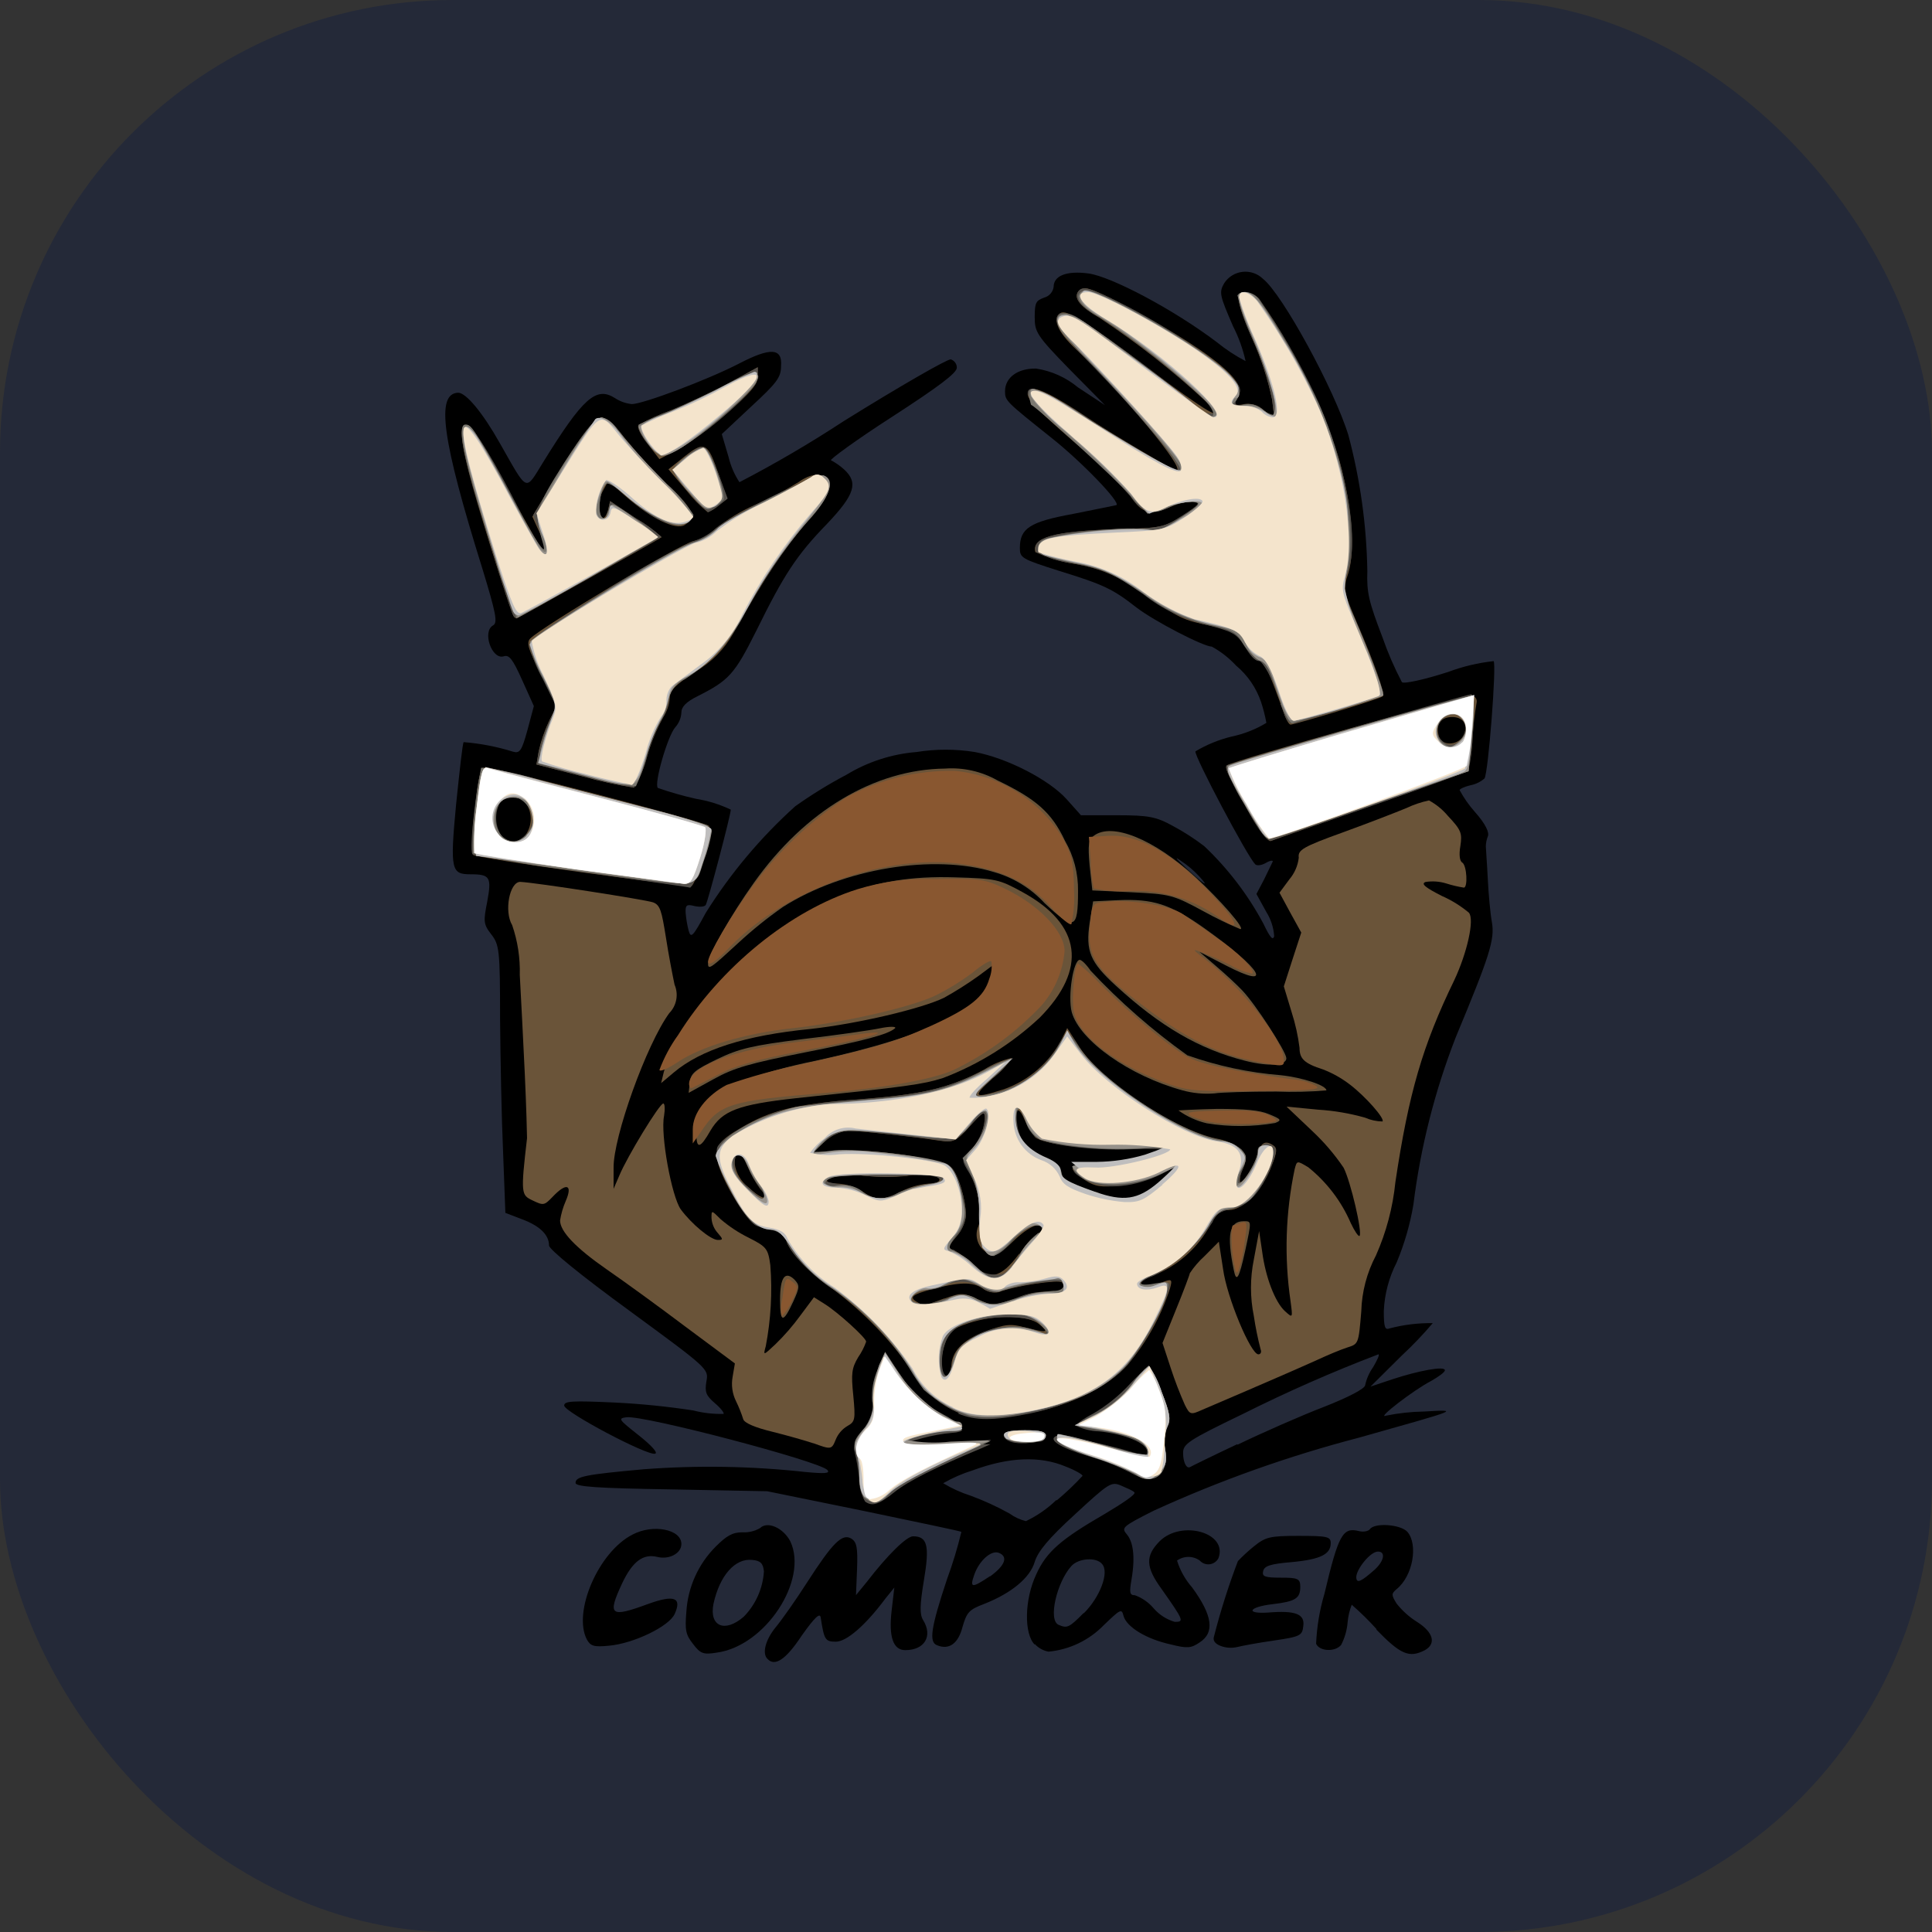 
            <svg width="48" height="48" viewBox="0 0 256 256" fill="none" xmlns="http://www.w3.org/2000/svg" xmlns:xlink="http://www.w3.org/1999/xlink" version="1.1">
        
		<rect x="0" y="0" width="256" height="256" fill="#333333" stroke="none"/>
        
		<g transform="translate(0, 0)">
            
			<svg width="256" height="256" viewBox="0 0 256 256" fill="none" xmlns="http://www.w3.org/2000/svg" id="composer">
<style>
#composer {
    rect {fill: #242938}
    @media (prefers-color-scheme: light) {
        rect {fill: #F4F2ED}
    }
}
</style>
<rect width="256" height="256" rx="60" fill="#242938"/>
<path d="M101.711 219.829C100.951 219.126 101.41 217.303 102.759 215.652C103.563 214.691 105.472 211.978 106.979 209.624C110.351 204.386 111.614 203.137 112.82 203.884C113.523 204.329 113.667 205.089 113.566 207.859L113.423 211.361L114.858 209.61C117.57 206.079 120.125 203.568 120.986 203.568C122.895 203.568 123.196 204.831 122.421 209.409C121.862 212.768 121.862 213.93 122.321 214.676C123.627 216.786 122.522 218.652 119.953 218.652C118.345 218.652 117.743 216.887 118.145 213.428L118.503 210.356L117.341 211.792C114.686 215.365 112.174 217.532 110.753 217.532C109.332 217.532 109.203 217.274 108.744 214.318C108.643 213.657 107.94 214.318 106.232 216.729C104.094 219.972 102.659 220.833 101.711 219.829Z" fill="black"/>
<path d="M91.852 217.863C90.847 216.6 90.746 215.997 90.947 213.557C91.149 210.311 92.527 207.25 94.822 204.946C96.258 203.511 97.033 203.037 98.382 203.037C99.189 203.082 99.991 202.893 100.692 202.492C101.711 201.487 103.821 202.492 104.725 204.242C107.137 209.381 101.41 218.121 94.966 218.982C93.215 219.269 92.813 219.126 91.852 217.863ZM98.54 214.232C100.13 212.616 101.083 210.481 101.223 208.218C101.123 207.156 100.764 206.783 99.659 206.697C97.406 206.453 95.353 208.763 94.535 212.538C93.961 215.495 96.028 216.399 98.54 214.232Z" fill="black"/>
<path d="M137.104 217.92C135.669 216.485 135.74 211.935 137.305 208.62C138.654 205.606 140.62 203.941 146.347 200.626C148.758 199.191 150.523 198.014 150.322 197.755C150.121 197.497 149.318 197.196 148.557 196.851C147.251 196.291 146.949 196.492 142.429 200.669C138.912 203.884 137.549 205.549 137.104 206.955C136.501 209.065 133.989 211.117 130.416 212.524C128.406 213.284 128.105 213.629 127.545 215.552C126.986 217.762 125.78 218.666 124.173 218.006C123.068 217.604 123.326 215.753 125.479 209.266C126.237 207.21 126.875 205.11 127.387 202.98C127.287 202.879 121.46 201.673 114.471 200.21L101.654 197.597L88.981 197.353C79.021 197.196 76.265 196.995 76.265 196.492C76.265 195.646 77.514 195.387 85.307 194.684C92.426 194.145 99.58 194.265 106.677 195.043C109.289 195.287 110.036 195.244 109.634 194.784C108.586 193.622 85.307 187.494 82.996 187.795C81.848 187.953 81.992 188.096 84.604 190.163C86.312 191.512 87.216 192.517 86.814 192.617C85.867 192.976 74.758 187.092 74.758 186.245C74.758 185.642 75.806 185.585 81.446 185.843C84.93 186.013 88.404 186.363 91.852 186.891C93.163 187.23 94.516 187.384 95.87 187.35C96.014 187.25 95.468 186.546 94.708 185.915C93.56 184.91 93.359 184.48 93.603 183.044C93.904 181.38 93.904 181.38 83.355 173.644C77.069 169.065 72.749 165.549 72.749 165.033C72.749 163.597 71.486 162.42 69.175 161.559L66.965 160.713L66.664 152.718C66.463 148.298 66.305 140.304 66.262 134.979C66.262 125.88 66.161 125.177 65.099 123.813C64.037 122.45 64.052 122.062 64.554 119.508C65.157 116.25 64.956 115.848 62.387 115.848C59.818 115.848 59.602 115.374 60.435 106.591C60.894 102.17 61.296 98.439 61.44 98.338C63.657 98.512 65.847 98.936 67.97 99.601C68.874 99.86 69.132 99.501 69.893 96.731L70.74 93.559L69.175 90.086C67.927 87.316 67.467 86.713 66.721 86.971C65.157 87.416 63.851 83.656 65.358 82.852C65.96 82.493 65.716 81.245 63.922 75.361C58.54 58.138 57.737 52.139 60.708 52.038C61.755 52.038 63.965 54.694 66.233 58.727C70.008 65.357 69.549 65.156 71.974 61.238C77.299 52.627 79.007 51.192 81.475 52.742C82.15 53.188 82.923 53.464 83.728 53.545C85.164 53.545 93.775 50.331 97.951 48.163C102.128 45.996 103.692 46.111 103.491 48.522C103.491 50.029 102.888 50.775 99.516 53.89L95.641 57.521L96.545 60.578C96.828 61.758 97.313 62.88 97.98 63.893C102.721 61.43 107.334 58.728 111.801 55.799C119.135 51.235 125.522 47.56 125.981 47.618C126.216 47.692 126.42 47.839 126.565 48.038C126.71 48.237 126.787 48.477 126.785 48.723C126.785 49.426 124.374 51.235 118.173 55.253C113.394 58.325 109.777 60.994 110.122 60.994C110.745 61.322 111.323 61.727 111.844 62.2C113.753 63.951 113.279 65.515 109.62 69.376C105.529 73.581 103.864 76.164 100.19 83.627C97.32 89.368 96.573 90.158 92.454 92.239C90.904 92.999 90.287 93.674 90.287 94.406C90.251 95.129 89.968 95.819 89.484 96.358C88.479 97.463 86.613 103.907 87.173 104.409C88.824 104.981 90.506 105.46 92.21 105.844C93.812 106.1 95.368 106.583 96.832 107.28C96.832 107.983 93.818 119.393 93.516 119.91C93.359 120.153 92.713 120.211 92.01 120.053C91.005 119.795 90.804 119.91 90.847 120.914C90.912 121.728 91.047 122.534 91.249 123.325C91.55 124.373 91.809 124.129 93.516 120.957C96.794 115.723 100.784 110.969 105.371 106.835C107.539 105.294 109.807 103.899 112.16 102.658C114.982 100.942 118.167 99.91 121.46 99.644C124.008 99.237 126.605 99.237 129.153 99.644C133.458 100.448 138.998 103.318 141.309 105.873L143.232 108.026H148.055C152.217 108.026 153.221 108.227 155.446 109.461C156.887 110.235 158.265 111.123 159.565 112.116C162.711 115.094 165.357 118.559 167.401 122.378C168.262 124.186 168.664 124.689 168.836 124.043C168.758 122.901 168.398 121.797 167.789 120.828L166.483 118.46L167.487 116.551C168.033 115.446 168.535 114.384 168.635 114.183C168.736 113.982 168.334 113.982 167.731 114.341C167.128 114.7 166.425 114.743 166.296 114.484C165.248 113.437 158.201 100.132 158.402 99.558C159.902 98.664 161.528 98.001 163.225 97.592C164.842 97.252 166.39 96.641 167.803 95.784C167.631 94.85 167.396 93.93 167.1 93.028C166.462 91.141 165.314 89.467 163.784 88.191C162.855 87.186 161.77 86.338 160.57 85.68C159.464 85.68 152.977 82.321 150.609 80.513C147.452 78.044 146.304 77.485 140.304 75.633C135.382 74.069 135.138 73.925 135.138 72.619C135.138 70.007 136.444 69.146 142.17 68.098C145.041 67.539 147.653 66.979 147.911 66.936C148.614 66.677 143.347 61.195 139.3 57.995C133.315 53.215 133.171 53.115 133.171 51.852C133.171 50 134.879 48.795 137.29 48.838C139.334 49.15 141.255 50.014 142.845 51.335L146.418 53.689L141.711 48.924C137.348 44.446 137.104 43.987 137.104 42.006C137.104 40.026 137.305 39.839 138.353 39.437C138.681 39.349 138.977 39.166 139.201 38.911C139.426 38.656 139.57 38.339 139.615 38.002C139.615 36.567 141.266 35.835 144.237 36.237C147.208 36.639 155.446 40.959 161.23 45.336C162.415 46.3 163.694 47.141 165.047 47.848C164.691 46.243 164.131 44.69 163.383 43.226C161.617 39.136 161.502 38.763 162.22 37.514C162.491 37.1 162.849 36.752 163.271 36.493C163.692 36.235 164.165 36.073 164.657 36.02C165.148 35.966 165.645 36.022 166.112 36.184C166.579 36.345 167.005 36.609 167.358 36.954C169.913 38.964 176.802 51.579 178.668 57.664C180.234 63.539 181.077 69.583 181.179 75.662C181.079 78.532 181.38 79.738 183.188 84.46C183.896 86.497 184.755 88.478 185.758 90.387C186.002 90.645 188.628 90.086 191.886 89.038C193.827 88.31 195.852 87.827 197.914 87.603C198.316 88.062 197.211 102.343 196.708 103.146C196.177 103.607 195.533 103.919 194.842 104.05C193.996 104.251 193.407 104.553 193.407 104.696C193.964 105.727 194.639 106.69 195.416 107.567C196.852 109.174 197.383 110.337 197.139 110.839C196.976 111.255 196.888 111.698 196.88 112.145C196.88 112.446 197.038 114.355 197.139 116.451C197.239 118.546 197.483 121.129 197.684 122.191C198.086 124.502 197.383 126.655 192.905 137.419C190.116 144.563 188.226 152.026 187.279 159.636C186.836 162.257 186.094 164.819 185.069 167.271C184.04 169.271 183.458 171.469 183.361 173.716C183.361 175.825 183.504 176.27 184.107 176.026C185.98 175.532 187.911 175.295 189.848 175.323C188.56 176.837 187.185 178.275 185.729 179.629L181.595 183.733L184.466 182.772C187.939 181.624 191.455 180.963 191.455 181.566C191.455 181.825 190.609 182.427 189.604 183.001C187.336 184.164 182.256 188.082 183.662 187.58C185.321 187.244 187.007 187.061 188.7 187.034C193.422 186.776 193.622 186.676 180.088 190.493C170.759 192.922 161.659 196.159 152.891 200.166C148.586 202.334 148.586 202.434 149.332 203.338C150.078 204.243 150.48 206.051 149.935 209.266C149.633 211.031 149.676 211.376 150.38 211.376C151.357 211.734 152.223 212.343 152.891 213.141C153.627 213.981 154.588 214.594 155.661 214.906C156.924 214.906 156.867 214.748 153.953 210.6C151.786 207.644 151.743 206.18 153.652 204.228C156.522 201.358 162.751 203.066 161.445 206.481C161.33 206.696 161.165 206.88 160.963 207.018C160.762 207.155 160.531 207.243 160.289 207.272C160.047 207.302 159.801 207.273 159.573 207.188C159.345 207.102 159.14 206.964 158.976 206.783C158.537 206.467 158.01 206.298 157.47 206.298C156.929 206.298 156.402 206.467 155.963 206.783C156.374 208.102 157.059 209.319 157.972 210.357C160.684 214.074 160.986 216.341 158.933 217.647C157.828 218.394 157.326 218.451 155.116 217.891C151.887 217.188 149.274 215.581 148.873 214.117C148.629 213.112 148.471 213.213 146.261 215.337C144.313 217.345 141.712 218.592 138.927 218.853C138.232 218.72 137.598 218.367 137.118 217.848L137.104 217.92ZM143.634 213.744C145.744 211.634 147.007 208.362 146.045 207.256C145.299 206.295 142.931 206.453 141.969 207.5C140.017 209.668 138.855 214.676 140.261 215.294C141.41 215.796 141.668 215.667 143.577 213.744H143.634ZM131.22 208.864C133.186 207.429 133.631 206.252 132.325 205.749C131.32 205.391 129.756 206.797 129.11 208.62C128.464 210.443 128.751 210.471 131.162 208.864H131.22ZM140.017 198.817C141.223 197.809 142.364 196.726 143.433 195.574C143.534 195.43 142.515 194.828 141.209 194.325C137.793 192.89 133.674 193.062 128.894 194.828C127.529 195.25 126.215 195.823 124.976 196.535C126.132 197.232 127.365 197.79 128.65 198.2C130.416 198.852 132.129 199.639 133.774 200.554C134.424 201.027 135.16 201.368 135.941 201.559C137.427 200.848 138.789 199.903 139.974 198.76L140.017 198.817ZM163.985 191.426C167.315 189.819 172.439 187.565 175.467 186.403C178.682 185.14 180.892 183.992 180.892 183.532C181.079 182.681 181.436 181.876 181.94 181.164C182.5 180.217 182.844 179.456 182.643 179.456C176.535 181.786 170.547 184.421 164.703 187.35C157.412 190.866 156.766 191.326 156.766 192.531C156.766 193.737 157.211 194.684 157.713 194.383C157.757 194.34 160.613 192.933 163.928 191.369L163.985 191.426ZM158.862 116.077C158.127 115.29 157.298 114.596 156.393 114.011C155.546 113.408 155.848 113.81 157.154 115.015C159.608 117.283 160.369 117.728 158.862 116.077ZM182.428 215.896C181.391 214.743 180.284 213.655 179.112 212.638C178.821 213.379 178.637 214.157 178.567 214.949C178.483 216.001 178.19 217.026 177.706 217.963C176.902 218.925 174.836 218.824 174.391 217.805C174.486 215.558 174.857 213.331 175.496 211.175C177.362 203.338 177.907 202.334 180.074 202.879C180.677 203.037 181.323 202.879 181.509 202.635C182.112 201.731 185.585 201.975 186.489 202.98C187.925 204.644 187.236 208.821 185.054 210.572C184.351 211.175 184.351 211.332 185.054 212.481C185.829 213.457 186.766 214.292 187.824 214.949C189.934 216.298 190.336 217.82 188.786 218.666C186.719 219.728 185.571 219.226 182.342 215.896H182.428ZM182.184 207.96C183.432 206.797 183.619 205.592 182.586 205.592C181.552 205.592 179.715 207.96 179.715 208.964C179.715 209.969 180.476 209.467 182.184 207.96Z" fill="black"/>
<path d="M161.775 218.107C160.971 217.805 160.67 217.36 160.871 216.801C161.735 213.428 162.79 210.108 164.028 206.855C164.677 206.176 165.367 205.539 166.095 204.946C167.659 203.683 168.162 203.511 172.022 203.511C175.883 203.511 176.328 203.611 176.328 204.472C176.328 205.907 175.065 206.625 171.19 206.984C168.32 207.228 167.53 207.486 167.372 208.189C167.214 208.893 167.573 209.05 169.74 209.05C171.908 209.05 172.295 209.151 172.295 210.256C172.295 211.806 171.649 212.208 168.578 212.567C165.507 212.925 164.918 213.873 168.033 213.672C171.649 213.37 172.898 213.873 172.697 215.423C172.553 216.729 172.353 216.858 168.736 217.389C166.626 217.69 164.516 218.092 163.957 218.236C163.232 218.407 162.474 218.362 161.775 218.107ZM77.772 217.26C75.863 213.643 79.279 205.649 83.814 203.338C86.527 201.903 90.287 202.635 90.287 204.587C90.287 205.85 88.637 206.697 87.072 206.295C85.221 205.85 83.814 206.898 82.451 209.768C80.442 214.074 80.844 214.389 85.867 212.538C89.34 211.275 90.402 211.677 89.383 213.887C88.637 215.495 84.015 217.762 80.7 218.064C78.676 218.264 78.26 218.107 77.772 217.26Z" fill="black"/>
<path d="M107.84 191.268C106.835 190.924 104.367 190.221 102.358 189.718C100.047 189.159 98.64 188.556 98.483 188.054C98.227 187.242 97.91 186.45 97.535 185.685C97.034 184.678 96.873 183.535 97.076 182.428L97.377 180.662L90.948 175.883C87.431 173.228 82.652 169.755 80.399 168.205C76.265 165.334 74.213 163.167 74.213 161.717C74.352 160.833 74.603 159.97 74.959 159.148C75.921 156.938 75.06 156.637 73.208 158.603C72.103 159.751 72.003 159.751 70.539 159.048C69.075 158.345 68.975 158.201 69.836 150.81C69.836 150.408 69.735 146.504 69.534 142.199C69.333 137.893 69.032 132.052 68.874 129.181C68.937 126.943 68.597 124.711 67.869 122.594C66.764 120.742 67.525 116.853 68.931 116.853C71.041 116.953 85.566 119.221 86.527 119.565C87.489 119.91 87.675 120.728 88.235 124.201C88.579 126.454 89.139 129.325 89.383 130.473C89.654 131.101 89.732 131.795 89.606 132.467C89.481 133.14 89.159 133.759 88.68 134.248C85.666 138.367 81.246 150.681 81.303 154.757V157.527L82.064 155.761C83.111 153.25 87.388 146.217 87.891 146.217C88.092 146.217 88.135 146.964 87.991 147.868C87.489 150.336 88.996 158.531 90.201 160.239C91.636 162.191 94.177 164.301 95.124 164.301C95.827 164.301 95.827 164.2 95.124 163.397C94.618 162.845 94.319 162.135 94.277 161.387C94.277 160.34 94.277 160.34 95.483 161.545C96.614 162.517 97.862 163.341 99.2 163.999C101.568 165.205 101.769 165.435 102.071 167.631C102.349 171.225 102.147 174.84 101.468 178.38C101.123 179.643 101.123 179.643 102.731 178.136C103.96 176.944 105.084 175.648 106.089 174.261L107.854 171.893L109.29 172.797C110.998 173.859 114.772 177.275 114.772 177.777C114.512 178.511 114.155 179.206 113.71 179.844C112.863 181.279 112.763 181.997 113.064 184.91C113.366 188.082 113.308 188.384 112.304 188.943C111.598 189.358 111.048 189.994 110.739 190.752C110.194 192.101 110.136 192.101 107.682 191.197L107.84 191.268Z" fill="#6A5439"/>
<path d="M127.057 187.207C124.511 186.175 122.387 184.314 121.03 181.925C118.077 177.612 114.425 173.824 110.222 170.716C107.352 168.75 104.697 166.037 104.195 164.43C104.055 164.073 103.83 163.756 103.54 163.506C103.25 163.256 102.903 163.08 102.53 162.995C101.727 162.83 100.936 162.614 100.162 162.349C98.913 161.847 95.497 156.163 95.095 153.895C94.737 151.944 95.239 151.14 98.21 149.432C102.085 147.121 105.386 146.318 113.236 145.715C122.336 145.012 125.55 144.28 130.373 141.739C131.52 141.012 132.781 140.483 134.104 140.175C133.393 141.206 132.526 142.121 131.535 142.887C128.765 145.413 128.966 145.614 133.042 144.323C136.334 143.156 139.062 140.787 140.678 137.692L141.41 136.228L143.074 138.797C145.945 143.218 155.589 149.647 161.115 150.853C162.326 151.05 163.47 151.543 164.445 152.288C165.191 153.135 165.248 153.494 164.689 154.8C164.405 155.359 164.267 155.981 164.287 156.608C164.646 156.967 166.253 154.398 166.655 152.891C167.057 151.384 167.66 151.082 168.664 151.728C169.267 152.13 169.267 152.532 168.463 154.599C167.258 157.727 164.746 160.34 162.823 160.34C161.675 160.34 161.172 160.799 160.067 162.851C158.412 165.629 155.891 167.787 152.891 168.994C151.14 169.597 150.581 170.429 151.887 170.429C152.593 170.344 153.287 170.175 153.953 169.927C155.259 169.424 155.389 169.468 155.015 170.774C153.828 174.455 151.931 177.868 149.432 180.82C146.763 183.834 141.941 186.188 136.358 187.25C131.535 188.211 129.325 188.154 127.057 187.25V187.207ZM126.053 181.164C126.053 179.155 127.488 177.548 130.531 176.443C133.2 175.438 133.903 175.381 135.812 175.883C138.826 176.644 139.07 176.601 137.664 175.438C136.257 174.275 131.923 174.132 128.32 175.338C126.11 176.084 125.708 176.443 125.149 178.208C124.445 180.26 124.747 182.729 125.55 182.227C125.691 182.101 125.803 181.946 125.877 181.772C125.952 181.598 125.987 181.411 125.981 181.222L126.053 181.164ZM125.149 172.065C127.416 171.262 127.617 171.262 129.569 172.166C131.521 173.07 131.679 173.07 134.851 171.965C136.242 171.377 137.748 171.108 139.257 171.175C140.563 171.477 141.51 170.716 140.692 169.912C140.29 169.511 134.32 170.415 132.353 171.218C131.977 171.292 131.59 171.285 131.216 171.198C130.843 171.112 130.492 170.947 130.186 170.716C128.837 169.812 127.072 169.869 123.312 170.874C120.943 171.52 120.441 171.879 121.446 172.481C122.45 173.084 122.364 173.07 125.077 172.065H125.149ZM135.109 166.138C135.779 165.076 136.629 164.138 137.621 163.368C137.688 163.372 137.755 163.362 137.818 163.338C137.881 163.314 137.938 163.278 137.985 163.23C138.033 163.183 138.07 163.125 138.093 163.063C138.117 163 138.127 162.933 138.123 162.866C138.123 161.717 136.257 162.521 134.305 164.43C132.64 166.037 131.937 166.439 131.076 166.138C130.74 165.991 130.436 165.78 130.182 165.516C129.928 165.252 129.729 164.94 129.596 164.599C129.462 164.257 129.398 163.893 129.405 163.527C129.413 163.16 129.493 162.799 129.641 162.464C130.244 160.914 129.641 157.498 128.478 155.388C127.531 153.723 127.531 153.666 128.478 152.618C129.662 151.442 130.381 149.877 130.502 148.212C130.502 147.15 130.301 147.25 128.493 149.26C126.684 151.269 126.383 151.427 124.374 151.126C120.656 150.566 113.724 149.819 112.318 149.819C111.183 149.969 110.124 150.471 109.29 151.255L107.682 152.69L111.457 152.518C115.877 152.216 124.833 153.58 126.038 154.685C126.943 155.489 127.99 158.99 127.99 161.115C127.849 162.122 127.415 163.065 126.742 163.827C125.536 165.262 125.536 165.392 126.383 165.65C127.26 166.129 128.058 166.738 128.751 167.458C131.004 169.74 132.569 169.453 135.037 166.138H135.109ZM100.664 157.44C100.044 156.576 99.52 155.647 99.1 154.67C98.195 152.46 97.349 152.259 97.349 154.226C97.533 155.466 98.198 156.585 99.2 157.34C101.051 159.105 102.214 159.148 100.65 157.44H100.664ZM153.336 157.039C154.374 156.298 155.335 155.457 156.207 154.527C155.375 154.752 154.578 155.09 153.839 155.532C152.125 156.34 150.294 156.868 148.413 157.096C145.902 157.34 145.141 157.24 143.792 156.393C142.873 155.79 142.127 155.13 142.127 154.871C142.127 154.613 143.562 154.427 145.299 154.427C148.055 154.427 153.279 153.264 154.298 152.36C154.542 152.159 152.576 152.116 149.992 152.216C145.012 152.417 138.324 151.657 137.176 150.709C136.586 149.993 136.103 149.195 135.74 148.341C134.894 146.289 134.305 146.992 134.793 149.504C135.02 150.53 135.524 151.474 136.25 152.233C136.977 152.992 137.897 153.537 138.912 153.809C139.86 154.068 140.348 154.57 140.52 155.245C140.721 156.407 142.931 157.857 144.538 157.857C145.053 157.853 145.556 158.014 145.974 158.316C147.14 158.969 148.454 159.315 149.791 159.321C151.137 158.815 152.367 158.044 153.408 157.053L153.336 157.039ZM119.465 157.842C120.564 157.291 121.757 156.95 122.981 156.838C124.646 156.838 125.048 156.091 123.584 155.733C122.413 155.601 121.23 155.634 120.068 155.833C118.345 155.991 116.61 155.991 114.887 155.833C112.016 155.489 110.065 155.689 109.605 156.393C109.462 156.637 110.108 156.838 111.041 156.838C112.165 156.903 113.255 157.248 114.212 157.842C116.078 159.105 117.011 159.105 119.451 157.842H119.465Z" fill="#6A5439"/>
<path d="M156.996 186.145C156.298 184.569 155.681 182.96 155.144 181.323L154.039 177.95L155.848 173.472C156.852 171.018 157.656 168.851 157.656 168.707C158.208 167.872 158.864 167.11 159.608 166.439L161.502 164.531L162.062 168.147C162.565 171.922 165.736 179.457 166.741 179.457C167.042 179.457 167.186 179.155 167.042 178.811C166.662 177.35 166.36 175.87 166.138 174.376C165.636 171.909 165.636 169.366 166.138 166.899L166.841 163.124L167.243 165.837C167.688 169.252 168.951 172.525 170.257 173.73C171.305 174.677 171.305 174.677 171.004 172.424C170.153 166.606 170.338 160.683 171.549 154.929C171.85 153.766 171.85 153.766 173.357 154.671C175.806 156.64 177.738 159.177 178.983 162.062C179.486 163.124 179.988 163.87 180.146 163.77C180.548 163.325 178.983 156.594 178.036 154.728C176.831 152.95 175.43 151.314 173.86 149.848L170.473 146.633L174.635 147.035C176.748 147.165 178.841 147.521 180.878 148.097C181.607 148.418 182.392 148.589 183.188 148.6C183.533 148.241 180.978 145.327 178.883 143.72C177.798 142.884 176.6 142.207 175.324 141.711C172.798 140.907 172.195 140.275 172.195 138.84C171.993 137.237 171.642 135.656 171.147 134.118L170.114 130.703L171.262 127.129L172.424 123.57L170.975 120.943L169.54 118.288L170.846 116.523C171.536 115.71 171.971 114.711 172.094 113.652C171.951 112.633 172.597 112.217 177.979 110.28C181.294 109.074 185.069 107.61 186.375 107.065C187.323 106.616 188.32 106.279 189.346 106.06C190.305 106.579 191.158 107.275 191.857 108.112C193.608 109.978 193.766 110.38 193.508 112.088C193.307 113.25 193.407 114.097 193.766 114.298C194.369 114.7 194.512 117.614 193.967 117.614C193.184 117.491 192.412 117.308 191.656 117.068C190.76 116.79 189.813 116.721 188.886 116.867C188.24 117.111 188.886 117.614 191.053 118.719C192.349 119.287 193.557 120.036 194.641 120.943C195.402 121.847 194.397 126.282 192.69 129.899C188.513 138.51 186.662 144.825 184.896 156.637C184.559 159.986 183.692 163.261 182.327 166.339C181.116 168.635 180.448 171.178 180.375 173.773C180.017 178.079 180.017 178.079 178.51 178.553C177.706 178.811 175.898 179.557 174.491 180.217C172.381 181.165 168.607 182.829 159.307 186.805C157.757 187.508 157.656 187.451 156.996 186.145ZM103.362 172.223C103.362 169.252 104.022 168.348 105.271 169.554C105.974 170.314 105.974 170.558 105.127 172.424C103.764 175.381 103.362 175.338 103.362 172.223Z" fill="#6A5439"/>
<path d="M163.483 168.305C162.522 163.583 162.88 161.818 164.789 161.818C165.851 161.818 165.851 161.718 164.99 165.751C164.186 169.41 163.828 170.013 163.483 168.305ZM92.268 150.15C92.268 147.696 94.335 145.083 97.406 143.562C100.89 142.278 104.47 141.271 108.113 140.548C123.383 137.233 131.98 133.013 131.98 128.837V127.588L129.626 129.339C128.17 130.381 126.656 131.339 125.091 132.21C122.135 133.645 113.739 135.64 107.409 136.343C98.712 137.19 92.871 139.099 89.311 142.084L87.603 143.519L87.948 142.084C88.551 139.572 94.536 131.076 97.607 128.263C107.553 119.121 115.289 115.906 126.455 116.25C131.98 116.408 132.382 116.508 135.497 118.216C143.347 122.522 144.108 128.421 137.764 134.85C134.051 138.321 129.698 141.037 124.948 142.845C122.235 143.691 120.427 143.95 105.501 145.514C97.808 146.361 95.698 147.165 94.134 149.82C92.77 152.216 92.268 152.317 92.268 150.15ZM159.909 148.844C158.555 148.529 157.277 147.948 156.149 147.136C156.149 147.136 158.46 146.992 161.273 146.935C164.947 146.935 166.899 147.093 168.162 147.638C169.769 148.298 169.87 148.442 168.966 148.801C165.971 149.322 162.909 149.336 159.909 148.844Z" fill="#6A5439"/>
<path d="M156.695 144.481C149.662 142.557 143.074 137.893 142.012 134.118C141.467 132.009 142.213 127.186 143.074 127.186C143.333 127.186 143.979 127.832 144.51 128.621C148.403 132.77 152.696 136.525 157.326 139.83C161.323 141.244 165.486 142.132 169.712 142.471C172.582 142.773 175.754 143.82 175.754 144.481C173.545 144.671 171.325 144.723 169.109 144.638C165.449 144.638 161.775 144.739 160.914 144.882C159.495 144.994 158.067 144.858 156.695 144.481ZM91.407 143.419C91.507 142.213 92.11 141.754 95.024 140.347C97.937 138.941 99.645 138.539 106.333 137.692C110.639 137.19 115.274 136.53 116.58 136.257C117.887 135.984 118.848 135.998 118.59 136.257C117.643 137.061 114.729 137.864 106.534 139.472C99.358 140.907 97.277 141.481 94.564 142.988L91.249 144.811L91.407 143.419Z" fill="#6A5439"/>
<path d="M164.947 140.548C158.862 138.998 153.738 135.984 147.897 130.645C144.438 127.488 143.835 126.024 144.381 122.306L144.84 119.436L148.098 119.278C152.777 119.077 155.044 119.78 159.579 122.995C167.272 128.478 168.88 131.248 162.45 127.932L158.934 126.124L161.201 128.076C162.45 129.138 163.957 130.545 164.617 131.248C166.382 133.099 170.358 139.242 170.444 140.189C170.53 141.136 168.306 141.409 164.947 140.548ZM93.818 127.688C93.818 126.583 96.875 121.201 99.889 116.982C106.678 107.423 115.877 101.941 125.235 101.84C127.649 101.672 130.059 102.216 132.167 103.405C137.19 105.816 139.343 107.624 141.108 111.399C142.281 113.425 142.882 115.732 142.845 118.073C142.845 123.196 142.343 123.354 138.424 119.68C136.616 117.718 134.302 116.293 131.736 115.561C123.742 113.107 111.787 115.059 103.735 120.182C101.652 121.638 99.672 123.235 97.808 124.962C94.263 128.234 93.818 128.593 93.818 127.688Z" fill="#6A5439"/>
<path d="M159.565 120.8C155.389 118.532 155.044 118.489 149.963 118.231L144.739 117.987L144.38 114.671C144.136 111.901 144.237 111.241 144.94 110.739C147.351 108.93 152.92 111.198 158.402 116.221C161.718 119.293 165.091 123.153 164.344 123.11C162.71 122.427 161.115 121.656 159.565 120.8ZM77.026 115.575C69.29 114.513 62.803 113.466 62.674 113.265C62.509 111.282 62.591 109.286 62.918 107.323C63.32 103.161 63.679 101.797 64.224 101.697C65.186 101.496 93.387 108.873 93.933 109.433C94.478 109.992 92.225 117.283 91.579 117.427C91.249 117.484 84.719 116.637 77.026 115.575ZM69.434 110.897C69.972 110.276 70.285 109.493 70.324 108.673C70.363 107.853 70.125 107.044 69.649 106.376C69.426 106.12 69.148 105.918 68.837 105.785C68.526 105.651 68.188 105.588 67.849 105.602C67.511 105.616 67.179 105.705 66.88 105.864C66.58 106.023 66.32 106.247 66.118 106.519C65.743 107.188 65.572 107.952 65.626 108.717C65.679 109.482 65.955 110.215 66.42 110.825C67.424 111.801 68.214 111.801 69.434 110.897ZM165.808 108.227C162.938 103.204 162.134 101.64 162.593 101.396C163.741 100.692 194.613 91.995 195.158 92.196C195.339 92.258 195.49 92.385 195.582 92.552C195.675 92.719 195.703 92.914 195.661 93.1C195.394 94.648 195.211 96.21 195.115 97.779C195.082 99.237 194.86 100.684 194.455 102.084C194.254 102.3 188.485 104.409 181.538 106.821C174.592 109.232 168.679 111.342 168.363 111.442C168.047 111.542 166.899 110.136 165.808 108.227ZM193.852 97.578C194.613 96.143 193.953 95.009 192.417 95.009C190.881 95.009 190.207 96.071 190.666 97.578C190.982 98.826 193.077 98.826 193.838 97.578H193.852ZM77.327 102.902L71.084 101.295L71.386 99.53C71.676 98.198 72.114 96.903 72.692 95.669L73.696 93.602L71.701 89.368C69.936 85.953 69.735 85.149 70.266 84.603C71.816 83.039 90.359 71.931 91.924 71.687C93.014 71.435 94.01 70.878 94.794 70.079C96.42 68.778 98.21 67.697 100.119 66.864C102.104 66.004 104.023 64.996 105.859 63.85C107.869 62.415 109.577 62.688 109.778 64.396C109.878 65.4 109.232 66.563 106.907 69.175C104.137 72.347 101.425 76.351 97.148 83.958C95.965 86.041 94.252 87.775 92.182 88.981C89.455 90.789 88.752 91.493 88.752 92.497C88.674 93.39 88.383 94.251 87.905 95.009C86.988 96.663 86.261 98.416 85.738 100.233C85.376 101.692 84.79 103.087 84.001 104.366C81.752 104 79.524 103.511 77.327 102.902ZM170.272 94.908C168.105 88.88 167.502 87.474 166.899 87.474C166.296 87.474 165.65 86.613 164.99 85.565C163.885 83.8 163.426 83.556 160.57 82.953C156.652 82.149 156.393 81.992 151.269 78.518C148.638 76.511 145.543 75.198 142.271 74.701C140.514 74.418 138.805 73.896 137.19 73.151C136.645 71.242 139.702 70.381 147.997 70.122C153.982 69.979 154.283 69.878 156.795 68.271C158.905 66.907 159.206 66.563 158.23 66.463C157.243 66.468 156.266 66.673 155.36 67.065C152.389 68.314 151.384 68.113 149.834 65.802C147.686 63.36 145.349 61.09 142.845 59.014C136.616 53.646 135.669 52.483 136.358 51.737C137.047 50.991 139.773 52.441 144.05 55.297C147.021 57.306 155.532 62.343 155.862 62.343C157.297 62.343 148.686 52.039 142.486 46.197C140.132 43.987 139.372 42.179 140.534 41.475C141.338 40.973 143.907 42.581 152.188 48.809C159.981 54.694 162.751 56.301 159.838 53.244C155.441 49.162 150.718 45.447 145.715 42.136C143.204 40.7 142.242 39.567 142.845 38.662C142.966 38.514 143.119 38.395 143.294 38.316C143.468 38.236 143.658 38.197 143.849 38.203C145.112 38.203 153.193 42.509 158.029 45.695C162.866 48.881 164.918 51.134 164.1 52.34C163.282 53.546 163.598 53.847 164.818 53.546C165.286 53.468 165.765 53.5 166.219 53.639C166.672 53.779 167.087 54.022 167.43 54.349L168.865 55.498L168.564 52.943C167.975 50.194 167.1 47.515 165.952 44.949C163.627 39.567 163.584 38.404 165.492 38.806C167.803 39.222 175.539 53.79 177.563 61.339C179.17 67.367 179.572 72.892 178.668 75.906C177.964 78.116 178.007 78.274 179.773 82.451C182.184 88.019 183.533 91.894 183.232 92.253C182.93 92.612 171.549 96.013 171.018 96.013C170.817 96.013 170.516 95.511 170.272 94.908ZM68.027 81.59C67.625 80.886 64.21 70.108 62.645 64.554C61.038 58.712 60.794 56.359 61.798 56.359C62.545 56.359 64.109 58.87 68.171 66.405C69.893 69.562 71.501 72.39 71.744 72.691C72.505 73.438 72.304 72.132 71.343 70.223L70.539 68.457L72.706 64.798C76.624 58.153 78.734 55.34 79.739 55.34C80.298 55.34 81.604 56.502 82.91 58.21C84.664 60.316 86.522 62.333 88.479 64.252C91.909 67.467 92.354 68.558 90.704 69.577C89.541 70.28 86.269 68.716 83.011 65.86L80.6 63.75L79.939 64.956C79.136 66.391 79.035 68.17 79.739 68.615C79.997 68.773 80.341 68.371 80.542 67.668L80.844 66.405L84.317 68.716C85.515 69.427 86.639 70.253 87.675 71.184C87.374 71.443 68.63 81.948 68.429 81.948C68.341 81.92 68.259 81.874 68.19 81.812C68.121 81.75 68.065 81.674 68.027 81.59ZM91.005 65.056L88.579 62.186L90.087 60.98C93.416 58.267 93.718 58.368 95.325 63.147L96.33 66.104L95.225 66.965C94.796 67.338 94.311 67.643 93.789 67.869C92.755 67.043 91.82 66.099 91.005 65.056ZM85.781 58.77C84.877 57.607 84.346 56.559 84.633 56.301C85.982 55.545 87.393 54.906 88.852 54.392C90.904 53.546 94.378 51.938 96.545 50.776L100.406 48.666V49.972C100.406 50.934 99.401 52.082 96.287 54.794C94.262 56.605 92.071 58.219 89.742 59.617L87.374 60.837L85.781 58.77Z" fill="#6A5439"/>
<path d="M114.629 198.961C114.091 198.012 113.814 196.937 113.825 195.847C113.707 194.643 113.505 193.449 113.222 192.273C112.964 191.728 113.366 190.838 114.37 189.718C114.881 189.303 115.268 188.755 115.491 188.136C115.713 187.516 115.763 186.848 115.633 186.202C115.332 184.437 116.379 180.26 117.183 180.117C117.442 180.117 118.489 181.265 119.551 182.829C120.808 184.708 122.496 186.258 124.474 187.35C125.592 187.875 126.612 188.589 127.488 189.46C127.488 189.661 126.885 189.819 126.139 189.862C124.815 189.98 123.503 190.215 122.221 190.565L119.695 191.268H124C126.369 191.268 128.981 191.268 129.741 191.369H131.248L129.985 191.928C124.058 194.397 120.384 196.234 118.575 197.669C116.48 199.363 115.576 199.664 114.629 198.961ZM149.605 195.043C147.894 194.198 146.113 193.506 144.28 192.976C140.448 191.828 138.797 190.766 139.974 190.264C140.635 190.02 148.586 191.828 151.14 192.775C151.743 193.034 151.987 192.876 151.987 192.33C151.987 191.225 149.031 190.02 145.615 189.661C144.587 189.63 143.576 189.39 142.644 188.958C142.543 188.714 143.505 188.01 144.854 187.307C146.643 186.259 148.268 184.954 149.676 183.432C150.982 181.997 152.188 181.021 152.446 181.265C153.042 182.353 153.564 183.48 154.011 184.638C154.958 187.049 155.058 187.752 154.556 188.814C154.229 189.868 154.145 190.982 154.312 192.072C154.479 192.574 154.515 193.11 154.417 193.63C154.319 194.15 154.09 194.636 153.752 195.043C152.776 196.292 151.872 196.292 149.605 195.043ZM134.434 191.168C133.631 191.024 132.999 190.622 132.999 190.221C132.999 189.819 133.702 189.517 135.755 189.517C137.807 189.517 138.525 189.661 138.525 190.264C138.529 190.36 138.513 190.456 138.48 190.546C138.447 190.636 138.396 190.719 138.331 190.79C138.266 190.86 138.187 190.918 138.1 190.958C138.012 190.998 137.918 191.021 137.822 191.024C137.42 191.024 136.817 191.125 136.386 191.168C135.739 191.265 135.081 191.265 134.434 191.168Z" fill="#55514C"/>
<path d="M127.057 187.207C124.308 186.053 122.039 183.991 120.628 181.365C117.947 177.182 114.458 173.576 110.366 170.759C107.409 168.85 104.74 166.095 104.194 164.43C104.063 164.068 103.84 163.747 103.549 163.495C103.257 163.244 102.907 163.072 102.53 162.995C101.783 162.851 100.822 162.593 100.42 162.492C98.654 162.047 94.392 153.752 95.038 152.044C95.497 150.838 99.616 148.427 103.132 147.265C106.524 146.394 109.997 145.875 113.495 145.715C122.106 145.054 125.306 144.279 130.129 141.94C131.324 141.236 132.608 140.696 133.946 140.333C133.237 141.345 132.364 142.233 131.363 142.959C128.493 145.428 128.808 145.729 132.798 144.523C135.845 143.566 138.435 141.523 140.075 138.783C140.45 138.045 140.934 137.368 141.51 136.773C142.167 137.449 142.727 138.212 143.175 139.041C145.586 143.06 155.69 149.748 161.115 150.896C164.287 151.556 165.593 152.862 164.789 154.67C163.985 156.479 164.028 157.239 164.99 156.335C165.601 155.487 166.085 154.554 166.425 153.565C167.128 151.455 167.573 151.154 168.635 151.8C169.238 152.202 169.181 152.604 168.478 154.469C167.042 158.043 165.363 159.851 163.153 160.21C161.718 160.469 161.086 160.87 160.641 161.976C158.711 164.931 156.065 167.35 152.949 169.008C150.437 169.912 150.58 170.616 153.149 170.214C155.159 169.869 155.216 169.912 154.857 171.017C153.619 174.547 151.8 177.846 149.475 180.777C147.021 183.647 141.639 186.245 136.415 187.307C131.578 188.269 129.239 188.269 126.957 187.307L127.057 187.207ZM126.311 180.519C127.115 176.701 133.645 174.433 137.793 176.543C139.056 177.203 138.855 176.141 137.549 175.237C136.243 174.333 131.004 174.232 128.091 175.337C127.424 175.514 126.812 175.855 126.311 176.329C125.809 176.802 125.434 177.394 125.22 178.05C124.517 179.916 124.775 182.772 125.622 182.226C125.947 181.707 126.157 181.125 126.239 180.519H126.311ZM125.249 172.123C127.459 171.362 127.761 171.362 129.555 172.223C131.349 173.084 131.607 173.07 134.736 171.965C136.126 171.355 137.641 171.085 139.156 171.175C140.505 171.534 141.51 170.673 140.706 169.869C140.304 169.467 134.334 170.372 132.368 171.175C131.992 171.263 131.601 171.263 131.226 171.176C130.85 171.088 130.499 170.917 130.2 170.673C129.456 170.184 128.596 169.899 127.708 169.847C126.819 169.794 125.931 169.975 125.134 170.372C124.407 170.704 123.622 170.894 122.823 170.931C122.488 170.922 122.154 170.979 121.841 171.1C121.528 171.22 121.243 171.402 121.001 171.635C120.398 172.338 120.656 172.481 122.522 172.883C123.424 172.692 124.311 172.438 125.177 172.123H125.249ZM134.851 166.64C135.437 165.549 136.221 164.576 137.161 163.77C138.424 163.009 138.367 162.334 137.161 162.334C136.03 162.711 135.032 163.409 134.291 164.344C132.181 166.611 131.621 166.769 130.516 165.506C129.971 164.846 129.712 163.54 129.77 160.985C129.897 159.081 129.452 157.182 128.493 155.531C127.387 153.723 127.387 153.666 128.335 152.661C129.581 151.496 130.353 149.911 130.502 148.212C130.502 147.15 130.301 147.25 128.493 149.217C126.684 151.183 126.383 151.369 124.632 151.125C121.661 150.666 113.825 149.819 112.318 149.819C111.183 149.969 110.124 150.471 109.289 151.255L107.682 152.69L111.457 152.518C115.877 152.216 124.833 153.58 126.038 154.685C126.943 155.488 127.99 158.99 127.99 161.114C127.849 162.122 127.415 163.065 126.742 163.827C125.536 165.262 125.536 165.391 126.383 165.635C127.256 166.125 128.054 166.739 128.751 167.458C129.126 167.904 129.594 168.263 130.122 168.511C130.65 168.759 131.225 168.889 131.808 168.893C133.229 168.908 133.631 168.606 134.779 166.64H134.851ZM100.693 157.44C100.072 156.607 99.565 155.695 99.186 154.728C98.238 152.417 97.334 152.259 97.334 154.326C97.324 154.785 97.419 155.241 97.61 155.658C97.802 156.076 98.085 156.445 98.439 156.737C98.985 157.196 99.874 157.943 100.291 158.345C101.353 159.349 101.712 158.545 100.693 157.44ZM152.36 157.9C153.452 157.166 154.466 156.325 155.388 155.388C156.393 154.283 156.35 154.283 153.953 155.546C150.48 157.297 146.461 157.699 144.208 156.55C141.338 155.115 141.682 154.484 145.256 154.527C148.126 154.527 153.25 153.379 154.312 152.417C154.556 152.216 152.59 152.173 150.006 152.274C144.624 152.518 138.238 151.671 137.089 150.566C136.522 149.919 136.127 149.139 135.941 148.298C135.482 145.987 134.434 146.49 134.779 148.901C134.889 150.03 135.337 151.099 136.064 151.97C136.791 152.84 137.764 153.471 138.855 153.781C139.902 154.082 140.462 154.527 140.563 155.216C140.764 156.651 141.711 157.369 144.036 157.971C145.084 158.23 146.648 158.632 147.452 158.876C149.805 159.507 150.365 159.407 152.418 157.9H152.36ZM118.991 158.043C120.227 157.493 121.53 157.107 122.867 156.895C124.876 156.594 125.077 156.493 124.173 155.991C122.865 155.597 121.48 155.528 120.14 155.79C118.23 155.964 116.308 155.964 114.399 155.79C113.06 155.58 111.692 155.648 110.38 155.991C109.074 156.55 109.074 156.55 111.083 156.895C112.242 157.056 113.355 157.452 114.356 158.057C115.934 159.048 117.011 159.048 119.049 158.043H118.991ZM76.969 115.518C69.233 114.413 62.746 113.408 62.616 113.207C62.057 112.647 63.363 101.898 63.965 101.725C64.568 101.553 93.33 108.901 93.832 109.461C94.335 110.021 91.966 117.714 91.421 117.613C91.177 117.527 84.719 116.637 76.969 115.518ZM69.792 110.538C70.303 109.928 70.57 109.152 70.544 108.357C70.517 107.563 70.199 106.806 69.649 106.232C69.182 105.842 68.593 105.628 67.984 105.628C67.376 105.628 66.786 105.842 66.319 106.232C65.909 106.942 65.711 107.753 65.746 108.572C65.782 109.391 66.05 110.182 66.52 110.853C67.525 111.901 68.472 111.801 69.735 110.538H69.792ZM165.808 108.227C162.938 103.204 162.134 101.639 162.593 101.395C163.052 101.151 194.311 91.995 194.957 91.995C195.603 91.995 195.115 101.496 194.455 102.142C194.254 102.357 188.585 104.409 181.796 106.777C175.008 109.145 169.123 111.083 168.621 111.341C168.119 111.6 167.358 110.896 165.808 108.227ZM194.11 97.018C194.194 96.75 194.219 96.467 194.184 96.188C194.148 95.909 194.053 95.642 193.904 95.403C193.756 95.165 193.558 94.961 193.323 94.806C193.089 94.652 192.824 94.549 192.546 94.506C192.003 94.641 191.508 94.924 191.117 95.325C190.727 95.725 190.456 96.227 190.336 96.774C190.439 97.328 190.722 97.832 191.14 98.209C192.087 99.185 193.594 98.582 194.096 97.018H194.11ZM77.327 102.902L71.084 101.295L71.385 99.587C71.715 98.262 72.152 96.966 72.692 95.712L73.696 93.602L71.945 90.028C71.139 88.611 70.53 87.09 70.137 85.508C70.137 84.761 72.591 82.996 79.982 78.418C83.734 75.973 87.631 73.759 91.651 71.787C92.799 71.448 93.862 70.865 94.765 70.079C96.516 68.414 108.184 62.688 109.117 63.047C110.552 63.592 109.921 65.802 107.309 68.672C103.801 72.847 100.741 77.378 98.181 82.192C96.289 85.43 93.633 88.155 90.445 90.129C89.927 90.352 89.483 90.717 89.163 91.182C88.843 91.647 88.661 92.192 88.637 92.755C88.509 93.686 88.181 94.577 87.675 95.368C86.864 96.9 86.224 98.517 85.766 100.19C85.388 101.662 84.793 103.069 84.001 104.366C81.752 104 79.524 103.511 77.327 102.902ZM170.214 94.765C169.97 94.061 169.712 93.329 169.712 93.329C169.712 92.167 167.459 87.589 166.841 87.589C166.224 87.589 165.593 86.728 164.933 85.68C163.871 83.972 163.426 83.713 159.909 82.809C156.825 82.085 153.938 80.688 151.456 78.719C147.294 75.849 146.289 75.461 142.156 74.657C140.459 74.442 138.812 73.932 137.29 73.15C136.587 71.242 139.544 70.38 147.94 70.122C153.925 69.979 154.226 69.878 156.738 68.271C158.847 66.907 159.149 66.563 158.173 66.462C157.185 66.468 156.209 66.673 155.302 67.065C152.432 68.314 151.427 68.07 149.676 65.63C147.412 63.102 144.976 60.733 142.385 58.54C136.903 53.818 135.496 52.168 136.458 51.565C137.061 51.206 140.376 52.871 144.151 55.425C147.021 57.392 155.46 62.372 155.862 62.372C157.297 62.372 151.887 55.784 143.648 47.331C140.175 43.815 139.343 42.207 140.477 41.504C141.243 41.435 142.012 41.611 142.672 42.006C148.2 45.701 153.527 49.687 158.632 53.947C158.842 54.199 159.103 54.404 159.397 54.55C159.691 54.696 160.012 54.779 160.34 54.794C161.301 54.794 161.244 54.694 159.895 53.244C155.549 49.158 150.858 45.455 145.873 42.178C143.232 40.729 142.271 39.566 142.845 38.662C143.419 37.758 144.51 38.16 148.729 40.27C153.953 42.882 160.641 47.302 162.895 49.627C164.33 51.062 164.516 51.579 164.158 52.34C163.397 53.689 163.555 53.947 164.861 53.589C165.322 53.502 165.798 53.53 166.245 53.67C166.693 53.811 167.1 54.058 167.43 54.392L168.865 55.497L168.564 52.943C168.005 50.205 167.144 47.538 165.995 44.992C165.08 43.133 164.405 41.165 163.985 39.136C164.445 38.375 165.995 38.634 166.856 39.595C169.685 43.654 172.172 47.941 174.29 52.412C178.223 60.75 180.232 71.414 178.596 75.777L177.849 77.944L180.562 84.532C181.601 86.871 182.506 89.266 183.275 91.708C183.275 92.21 179.801 93.473 171.606 95.827C170.975 96.013 170.573 95.669 170.214 94.765ZM68.027 81.589C67.568 80.829 63.047 66.06 62.1 62.386C60.995 58.081 60.894 56.301 61.798 56.301C62.703 56.301 65.86 61.74 68.831 67.611C71.601 73.093 73.352 74.787 71.4 70.122L70.639 68.271L73.251 63.893C79.337 53.947 79.581 53.847 82.709 57.966C84.454 60.116 86.323 62.162 88.307 64.094C89.684 65.294 90.886 66.681 91.88 68.213C91.88 68.615 91.321 69.117 90.675 69.419C89.24 70.122 86.197 68.672 83.025 65.759C81.82 64.654 80.614 63.893 80.37 64.051C79.552 64.553 79.107 67.869 79.71 68.472C80.312 69.074 80.37 68.615 80.571 67.711L80.844 66.405L84.317 68.716C85.509 69.392 86.621 70.201 87.632 71.127C87.374 71.385 68.63 81.891 68.429 81.891C68.261 81.847 68.116 81.739 68.027 81.589ZM91.407 65.4C90.556 64.502 89.81 63.51 89.182 62.444C89.082 62.185 89.943 61.238 91.005 60.377C93.359 58.468 93.66 58.669 95.311 63.047L96.416 66.06L95.267 66.965C94.838 67.338 94.354 67.643 93.832 67.869C92.936 67.137 92.122 66.309 91.407 65.4ZM85.58 58.511C84.833 57.507 84.432 56.559 84.632 56.301C85.982 55.545 87.393 54.906 88.852 54.392C90.904 53.545 94.378 51.938 96.545 50.775L100.405 48.666V49.972C100.405 51.981 90.359 60.233 87.79 60.334C87.345 60.334 86.34 59.516 85.58 58.511Z" fill="#55514C"/>
<path d="M103.663 172.065C104.065 169.194 104.123 169.108 105.099 169.912C105.802 170.414 105.759 170.759 104.898 172.467C104.592 173.2 104.149 173.867 103.592 174.433C103.441 173.648 103.465 172.839 103.663 172.065ZM163.526 167.444C163.124 165.592 163.081 162.363 163.383 162.363C163.749 162.29 164.105 162.174 164.445 162.018C165.248 161.76 165.291 162.018 164.947 164.43C164.798 165.674 164.543 166.903 164.186 168.104C163.885 168.907 163.784 168.807 163.526 167.444ZM91.794 149.647C91.794 147.494 93.603 145.183 96.272 143.763C99.51 142.64 102.818 141.729 106.175 141.036C116.222 138.782 118.59 138.079 123.398 135.912C128.579 133.544 130.387 132.094 131.09 129.683C131.376 128.954 131.47 128.163 131.363 127.387C131.205 127.186 130.057 127.889 128.851 128.894C127.289 130.063 125.621 131.087 123.871 131.951C120.355 133.558 111.801 135.481 104.912 136.256C98.741 136.917 92.856 138.668 89.742 140.777C88.536 141.581 87.474 142.04 87.374 141.782C87.986 140.138 88.816 138.584 89.842 137.161C95.483 128.119 104.711 120.641 113.609 117.828C116.945 116.805 120.428 116.349 123.914 116.479C129.799 116.379 130.459 116.479 133.013 117.685C137.592 119.838 141.065 123.426 141.065 126.023C140.835 128.674 139.775 131.185 138.037 133.199C134.687 136.775 130.701 139.695 126.282 141.811C123.57 143.016 117.183 144.179 109.146 144.839C96.832 145.844 95.311 146.274 92.957 149.862L91.794 151.513V149.647ZM161.416 148.8C160.21 148.677 159.027 148.387 157.9 147.939C157.053 147.394 157.455 147.293 160.412 147.193C165.349 147.035 167.057 147.193 168.262 147.839C168.808 148.14 169.21 148.441 169.109 148.499C168.678 148.901 163.627 149.102 161.416 148.8ZM155.087 143.719C148.054 141.251 142.916 137.333 142.271 133.974C141.969 132.252 142.371 127.688 142.873 127.688C143.895 128.5 144.854 129.388 145.744 130.343C150.049 134.649 155.69 139.342 157.9 140.304C159.766 141.15 164.746 142.155 171.276 143.016C172.374 143.092 173.445 143.395 174.419 143.906C175.08 144.408 173.472 144.509 166.54 144.566C159.106 144.681 157.398 144.523 155.087 143.719Z" fill="#895730"/>
<path d="M91.306 143.619C91.306 141.351 97.234 139.041 105.874 138.036C109.591 137.591 113.567 137.089 114.672 136.931C119.049 136.429 114.27 137.735 106.333 139.242C100.248 140.404 97.377 141.208 95.124 142.414C93.416 143.318 91.909 144.064 91.708 144.164C91.507 144.265 91.306 144.021 91.306 143.619ZM166.698 140.706C161.416 139.701 157.355 137.735 151.815 133.53C145.141 128.463 143.979 126.755 144.438 122.522C144.682 119.766 144.739 119.651 146.447 119.508C149.763 119.106 155.245 120.01 156.852 121.215C157.699 121.818 159.723 123.182 161.158 124.244C163.871 125.995 166.397 128.549 165.937 129.009C164.922 128.816 163.95 128.441 163.067 127.904C161.793 127.251 160.485 126.666 159.149 126.153C157.943 125.693 157.986 125.794 159.551 126.999C164.531 130.817 170.099 137.864 170.099 140.376C170.214 141.351 170.013 141.351 166.698 140.706ZM93.818 127.43C93.818 126.483 96.932 121.244 99.688 117.484C103.078 112.855 107.268 108.87 112.06 105.715C116.473 103.284 121.446 102.052 126.483 102.142C129.448 102.418 132.305 103.392 134.822 104.983C137.339 106.575 139.444 108.738 140.965 111.298C142.07 113.465 142.271 114.513 142.314 117.986C142.401 119.483 142.285 120.984 141.969 122.45C141.768 122.651 140.534 121.646 139.3 120.24C136.429 116.982 132.87 115.274 127.589 114.499C117.542 113.063 104.324 117.714 96.832 125.363C94.823 127.473 93.818 128.119 93.818 127.416V127.43Z" fill="#895730"/>
<path d="M161.172 121.345C157.779 119.016 153.715 117.867 149.604 118.072C148.041 118.175 146.471 118.059 144.94 117.728C144.651 116.525 144.516 115.291 144.538 114.054L144.28 110.896L146.892 110.753C151.198 110.495 156.336 113.623 161.617 119.694C164.373 122.751 164.186 123.512 161.172 121.345Z" fill="#895730"/>
<path d="M114.528 198.444C114.066 197.619 113.856 196.675 113.925 195.732C113.944 194.573 113.775 193.42 113.423 192.316C113.021 191.211 113.165 190.752 114.428 189.345C114.948 188.905 115.333 188.326 115.536 187.675C115.739 187.024 115.753 186.329 115.576 185.671C115.454 184.246 115.696 182.814 116.279 181.509L117.241 179.299L119.494 182.456C120.73 184.463 122.486 186.099 124.574 187.192C127.746 188.9 128.191 189.503 126.282 189.503C124.374 189.503 119.953 190.608 120.254 191.053C122.115 191.353 124.006 191.406 125.88 191.211L131.263 190.952L127.244 192.703C122.522 194.655 118.633 196.823 117.542 198.186C117.38 198.427 117.167 198.629 116.917 198.777C116.666 198.925 116.386 199.014 116.097 199.039C115.808 199.064 115.516 199.023 115.245 198.92C114.973 198.817 114.728 198.655 114.528 198.444ZM150.265 195.244C148.507 194.311 146.655 193.57 144.739 193.034C141.869 192.129 140.261 191.326 140.161 190.823C140.06 190.321 140.161 190.02 140.405 190.02C140.649 190.02 148.758 192.129 151.011 192.775C151.815 193.077 152.116 192.933 152.116 192.33C152.116 191.225 149.805 190.163 146.088 189.56C144.38 189.259 142.873 188.958 142.773 188.914C143.574 188.229 144.474 187.667 145.442 187.25C147.249 186.332 148.817 185.005 150.021 183.375C150.623 182.47 151.353 181.658 152.188 180.963C152.932 182.027 153.508 183.198 153.896 184.437C155.058 187.307 155.159 188.053 154.656 188.958C154.27 189.949 154.18 191.031 154.398 192.072C154.944 195.387 152.891 197.009 150.265 195.244ZM134.578 191.024C134.29 190.978 134.015 190.874 133.768 190.718C133.522 190.563 133.309 190.36 133.143 190.12C133.042 189.718 133.788 189.517 135.755 189.517C137.721 189.517 138.625 189.718 138.625 190.221C138.539 191.024 136.343 191.469 134.578 191.024Z" fill="#7B7870"/>
<path d="M128.493 187.609C126.259 186.884 124.195 185.718 122.422 184.178C121.723 183.261 121.081 182.303 120.498 181.308C117.921 177.233 114.554 173.714 110.595 170.96C107.888 169.266 105.652 166.917 104.094 164.128C103.858 163.805 103.558 163.535 103.212 163.335C102.866 163.135 102.482 163.009 102.085 162.966C100.018 162.722 98.568 161.158 96.502 157.139C94.435 153.12 94.55 151.814 97.707 149.805C101.439 147.437 105.457 146.432 113.696 145.83C122.45 145.184 125.105 144.581 129.985 142.055C131.258 141.344 132.588 140.739 133.961 140.247C134.162 140.247 133.057 141.452 131.535 142.816L128.751 145.342L130.904 145.04C132.895 144.731 134.788 143.967 136.436 142.807C138.084 141.647 139.442 140.122 140.405 138.352L141.409 136.73L143.476 139.443C147.036 144.007 156.795 150.25 161.617 151.054C162.671 151.196 163.665 151.628 164.488 152.302C165.291 153.207 165.291 153.407 164.488 155.029C164.028 155.976 163.871 156.78 164.129 156.78C164.832 156.78 166.64 153.709 166.64 152.604C166.64 151.958 166.942 151.7 167.803 151.857C169.109 152.058 169.052 153.006 167.545 156.163C166.44 158.474 164.129 160.282 162.22 160.282C161.848 160.276 161.485 160.398 161.192 160.628C160.9 160.858 160.695 161.182 160.613 161.545C158.905 164.573 156.351 167.037 153.264 168.635C150.509 169.683 150.394 170.587 153.02 170.07C154.987 169.769 155.03 169.769 154.628 171.118C153.377 174.6 151.58 177.86 149.303 180.777C146.131 184.236 139.4 186.963 132.454 187.565C131.142 187.761 129.809 187.775 128.493 187.609ZM126.182 180.763C126.584 178.71 127.617 177.648 130.76 176.457C133.21 175.585 135.896 175.657 138.295 176.658C139.099 176.959 139.056 176.758 137.951 175.596C136.846 174.433 136.185 174.161 133.932 174.161C131.062 174.161 126.383 175.51 125.479 176.629C125.023 177.377 124.734 178.214 124.632 179.083C124.187 182.37 125.622 183.934 126.182 180.763ZM125.479 172.151C126.075 171.757 126.773 171.548 127.488 171.548C128.202 171.548 128.901 171.757 129.497 172.151C131.406 173.012 131.564 173.012 134.879 172.008C136.39 171.485 137.963 171.162 139.558 171.046C140.362 171.046 140.864 170.845 140.993 170.242C141.122 169.64 140.893 169.396 138.482 169.697C136.9 169.919 135.336 170.255 133.803 170.702C131.994 171.305 131.593 171.247 129.626 170.3C127.66 169.353 127.316 169.295 125.708 170.099C124.805 170.532 123.834 170.804 122.838 170.903C121.403 170.903 120.125 172.151 121.13 172.553C122.135 172.955 123.426 172.926 125.479 172.123V172.151ZM133.128 168.836C134.007 167.908 134.795 166.899 135.482 165.822C135.994 164.878 136.698 164.052 137.549 163.397C137.616 163.401 137.683 163.391 137.746 163.367C137.809 163.343 137.866 163.306 137.913 163.259C137.961 163.211 137.998 163.154 138.021 163.091C138.045 163.028 138.055 162.961 138.051 162.894C138.051 161.689 135.783 162.55 134.076 164.401C133.431 165.229 132.625 165.917 131.707 166.425C130.401 166.425 129.756 164.659 129.756 161.186C129.862 159.248 129.482 157.314 128.65 155.56L127.545 153.45L128.493 152.518C129.637 151.538 130.399 150.186 130.645 148.7C131.105 146.791 130 146.834 128.694 148.843C127.387 150.853 126.282 151.255 120.9 150.508C118.383 150.154 115.849 149.934 113.308 149.848C110.897 149.848 110.337 150.006 109.189 151.283L107.883 152.632L113.265 152.733C116.244 152.793 119.217 153.047 122.163 153.494C125.177 154.039 125.723 154.34 126.469 155.661C127.064 156.844 127.471 158.112 127.675 159.421C127.872 160.142 127.888 160.901 127.72 161.63C127.552 162.359 127.206 163.035 126.713 163.597C125.622 165.234 125.622 165.435 126.383 165.736C127.39 166.282 128.321 166.958 129.153 167.745C131.162 169.554 131.908 169.74 133.128 168.807V168.836ZM101.353 158.646C101.286 158.102 101.038 157.597 100.649 157.211C100.019 156.436 99.511 155.57 99.142 154.642C98.382 152.776 97.578 152.331 97.176 153.479C96.774 154.627 97.837 156.507 99.487 157.957C101.41 159.55 101.353 159.55 101.353 158.646ZM152.418 157.9C153.489 157.163 154.484 156.322 155.388 155.388C156.35 154.283 156.35 154.283 153.781 155.589C150.308 157.297 144.883 157.455 143.175 155.89C141.467 154.326 141.74 154.226 144.28 154.584C146.82 154.943 152.418 153.781 153.982 152.575C154.743 152.015 154.24 151.972 150.609 152.216C145.787 152.518 138.898 151.714 137.247 150.609C136.532 150.069 136.045 149.28 135.884 148.399C135.439 146.289 134.535 146.447 134.535 148.556C134.659 149.766 135.132 150.913 135.897 151.858C136.661 152.804 137.684 153.506 138.84 153.881C139.946 154.226 140.606 154.785 140.706 155.546C140.85 156.651 141.854 157.297 145.629 158.56C148.901 159.694 150.207 159.507 152.418 157.9ZM118.948 158.101C120.156 157.55 121.437 157.177 122.752 156.995C124.962 156.694 125.866 155.89 124.187 155.79C119.709 155.532 111.414 155.632 110.308 156.034C108.543 156.594 109.447 157.469 111.457 157.039C112.448 156.949 113.437 157.236 114.227 157.842C114.874 158.403 115.689 158.732 116.543 158.779C117.398 158.826 118.244 158.587 118.948 158.101ZM75.462 115.274C71.149 114.791 66.87 114.053 62.645 113.064C62.64 109.262 63.01 105.469 63.75 101.74C64.052 101.438 93.258 108.916 93.76 109.39C94.019 109.59 93.014 113.968 92.325 116.02C91.708 117.484 91.048 117.427 75.462 115.274ZM70.194 109.992C70.507 109.599 70.678 109.11 70.678 108.607C70.678 108.104 70.507 107.616 70.194 107.222C68.673 104.567 65.659 105.314 65.659 108.385C65.659 111.456 68.673 112.647 70.194 109.992ZM164.846 106.476C163.821 104.953 163.054 103.27 162.579 101.496C163.182 100.936 194.943 91.894 195.244 92.196C195.361 93.906 195.294 95.624 195.043 97.319L194.598 102.199L181.782 106.591C174.735 109.059 168.664 111.069 168.205 111.069C167.746 111.069 166.353 109.189 164.846 106.476ZM193.436 98.18C195.144 96.616 193.996 94.061 191.886 94.765C191.539 94.891 191.229 95.102 190.985 95.38C190.741 95.657 190.572 95.992 190.491 96.353C190.411 96.713 190.423 97.088 190.527 97.443C190.63 97.797 190.821 98.12 191.082 98.381C192.288 99.185 192.331 99.185 193.436 98.18ZM77.729 102.802L71.443 101.194L71.601 99.759C71.863 98.447 72.267 97.167 72.806 95.942L73.811 93.588L72.003 89.957C71.219 88.549 70.612 87.05 70.194 85.493C70.194 84.431 88.637 72.777 91.608 71.974C92.76 71.606 93.832 71.022 94.765 70.251C96.674 68.5 108.184 62.673 109.117 63.075C110.667 63.736 109.921 65.946 107.108 69.003C103.658 72.858 100.733 77.153 98.411 81.776C96.611 85.147 93.958 87.988 90.718 90.014C90.127 90.28 89.614 90.692 89.227 91.213C88.84 91.732 88.592 92.343 88.508 92.985C88.34 93.938 87.978 94.847 87.445 95.654C86.652 97.071 86.062 98.594 85.695 100.175C85.352 101.56 84.871 102.906 84.259 104.194C82.04 103.957 79.852 103.49 77.729 102.802ZM169.769 93.301C169.21 91.794 168.607 89.928 168.334 89.225C168.226 88.851 168.043 88.503 167.796 88.202C167.55 87.901 167.244 87.653 166.899 87.474C166.009 86.941 165.265 86.196 164.732 85.307C163.827 83.757 163.296 83.455 160.01 82.752C156.925 82 154.031 80.612 151.513 78.676C147.208 75.806 146.131 75.361 142.256 74.6C137.951 73.753 136.831 73.05 137.951 71.73C138.654 70.883 148.815 69.663 151.628 70.122C153.537 70.424 154.039 70.266 156.551 68.558C159.063 66.85 159.264 66.649 157.986 66.505C156.995 66.472 156.01 66.679 155.116 67.108C152.705 68.357 151.743 68.113 149.734 65.601C148.385 63.994 137.52 54.033 136.616 53.632C136.616 53.632 136.472 53.129 136.372 52.627C136.114 51.02 137.118 51.192 140.491 53.33C148.629 58.353 155.518 62.386 156.077 62.386C156.637 62.386 156.379 61.884 155.719 60.951C154.743 59.229 144.538 47.747 141.869 45.35C138.898 42.58 139.802 40.327 143.074 42.279C145.442 43.714 156.651 52.182 158.503 53.947C160.77 56.057 161.718 55.196 159.565 52.943C155.294 48.88 150.658 45.219 145.715 42.006C142.945 40.571 142.098 38.992 143.663 38.49C145.227 37.988 159.134 45.824 162.708 49.398C164.315 51.005 164.617 52.268 163.612 53.273C163.052 53.818 163.253 53.919 164.574 53.675C165.071 53.52 165.601 53.505 166.106 53.629C166.612 53.752 167.074 54.011 167.444 54.378C168.147 54.88 168.879 55.124 168.994 54.88C169.453 54.177 167.99 49.297 165.837 44.317C164.983 42.684 164.36 40.94 163.985 39.136C164.445 38.375 165.995 38.634 166.755 39.595C169.761 44.019 172.428 48.663 174.735 53.488C178.165 61.08 179.773 70.624 178.51 75.605C177.864 78.016 177.907 78.159 179.945 83.139C182.256 88.565 183.461 91.894 183.16 92.196C183.16 92.196 180.548 93.1 177.419 93.947L171.291 95.812C170.989 95.956 170.286 94.851 169.683 93.243L169.769 93.301ZM65.96 75.016C61.655 61.841 60.392 56.258 61.655 56.258C62.502 56.258 62.703 56.617 67.482 65.314C71.256 72.203 72.606 74.213 71.902 71.844C70.754 68.027 70.955 67.323 74.773 61.296C77.284 57.42 78.849 55.454 79.552 55.354C80.255 55.253 81.116 55.914 82.566 57.865C84.358 60.05 86.275 62.13 88.307 64.094C89.684 65.294 90.886 66.681 91.88 68.213C91.88 68.572 91.421 69.074 90.818 69.376C89.512 70.122 86.34 68.615 83.126 65.802C81.877 64.697 80.614 63.893 80.37 64.094C79.552 64.553 79.107 67.869 79.753 68.515C80.069 68.816 80.312 68.874 80.312 68.615C80.367 68.182 80.524 67.769 80.772 67.41C81.116 66.907 81.877 67.209 84.331 68.845C86.039 69.993 87.202 71.156 87.001 71.356C86.8 71.557 68.745 81.92 68.443 81.92C68.443 81.92 67.295 78.791 66.032 75.031L65.96 75.016ZM91.407 65.357C90.529 64.446 89.811 63.393 89.283 62.243C89.283 61.439 92.555 59.172 93.359 59.372C94.162 59.573 96.229 65.558 95.87 66.218C95.496 66.644 95.036 66.986 94.521 67.223C93.617 67.711 93.258 67.467 91.407 65.357ZM85.623 58.468C84.862 57.406 84.46 56.459 84.661 56.258C85.758 55.718 86.884 55.239 88.034 54.823C89.742 54.148 93.014 52.584 95.483 51.335C99.788 49.01 100.75 48.867 100.205 50.675C99.846 51.737 93.215 57.507 90.345 59.286C87.876 60.736 87.13 60.664 85.623 58.468Z" fill="#7B7870"/>
<path d="M114.528 198.444C114.066 197.618 113.856 196.675 113.925 195.732C113.935 194.591 113.78 193.455 113.466 192.359C113.121 191.412 113.265 190.924 114.327 189.488C114.831 188.899 115.21 188.214 115.442 187.474C115.674 186.734 115.753 185.954 115.676 185.183C115.736 183.717 116.007 182.267 116.48 180.877L117.283 179.126L119.149 181.997C120.857 184.709 125.378 188.383 126.985 188.383C127.116 188.39 127.24 188.445 127.333 188.538C127.426 188.631 127.481 188.755 127.488 188.886C127.488 189.187 126.942 189.388 126.239 189.388C124.172 189.388 119.953 190.436 120.197 190.823C122.09 191.176 124.025 191.244 125.938 191.024L131.32 190.823L128.708 191.77C124.813 193.249 121.128 195.227 117.743 197.655C116.307 199.09 115.489 199.09 114.585 198.258L114.528 198.444ZM150.408 195.287C148.608 194.361 146.724 193.606 144.782 193.033C141.61 191.971 140.06 191.168 140.06 190.665C140.06 189.819 140.964 189.962 147.552 191.871C149 192.354 150.497 192.676 152.015 192.832C152.518 192.273 151.571 190.967 150.365 190.522C148.868 190.052 147.338 189.697 145.787 189.46L142.414 188.857L145.284 187.422C147.109 186.415 148.719 185.06 150.02 183.432C150.639 182.51 151.383 181.679 152.231 180.963C152.932 182.045 153.492 183.212 153.896 184.436C155.058 187.307 155.159 188.053 154.656 188.957C154.272 189.934 154.182 191.002 154.398 192.029C154.656 193.579 154.556 194.139 153.695 194.985C152.475 196.191 151.714 196.291 150.408 195.287Z" fill="#96918A"/>
<path d="M127.847 187.307C124.967 186.409 122.526 184.47 121.001 181.868C119.393 178.61 114.37 173.256 110.351 170.659C108.232 169.382 106.427 167.646 105.07 165.578C103.764 163.569 103.017 162.865 102.199 162.865C100.291 162.865 98.525 161.057 96.573 157.038C94.865 153.666 94.765 153.163 95.368 152.058C96.215 150.451 103.104 146.935 106.017 146.59C107.223 146.432 111.299 146.088 115.116 145.786C122.866 145.126 125.823 144.351 130.301 142.055C134.779 139.758 134.606 139.902 131.549 142.715C129.052 144.983 128.894 145.227 129.928 145.341C133.544 145.341 138.625 142.069 140.476 138.452L141.409 136.587L142.471 138.295C145.643 143.418 157.756 151.312 162.421 151.312C162.839 151.342 163.245 151.471 163.604 151.688C163.964 151.905 164.266 152.204 164.488 152.561C165.191 153.666 165.191 153.867 164.488 154.929C164.057 155.478 163.78 156.132 163.684 156.823C163.684 158.129 166.698 154.412 166.698 153.049C166.698 152.144 166.956 151.8 167.702 151.8C169.138 151.8 168.965 153.551 167.2 156.723C165.851 159.033 165.392 159.435 163.382 159.938C162.675 160.024 162.004 160.299 161.438 160.733C160.873 161.167 160.434 161.745 160.168 162.406C158.372 165.26 155.784 167.53 152.719 168.936C151.011 169.697 150.566 170.041 151.111 170.372C151.712 170.6 152.376 170.6 152.977 170.372C154.642 169.769 154.642 169.769 154.642 170.974C154.642 172.682 151.011 179.069 148.801 181.337C146.189 183.891 143.777 185.197 138.955 186.46C133.674 187.852 130.1 188.154 127.847 187.307ZM126.411 180.518C127.115 178.208 127.574 177.806 130.717 176.6C131.849 176.107 133.07 175.853 134.305 175.853C135.54 175.853 136.761 176.107 137.893 176.6C139.759 177.203 138.754 175.596 136.687 174.634C134.836 173.73 132.382 173.888 128.392 174.993C127.406 175.167 126.504 175.661 125.825 176.397C125.145 177.133 124.726 178.072 124.632 179.069C124.072 182.657 125.435 183.676 126.383 180.518H126.411ZM125.622 172.166C127.33 171.462 127.631 171.462 129.038 172.166C131.105 173.17 132.152 173.127 135.324 171.922C136.646 171.328 138.103 171.1 139.544 171.261C140.979 171.52 141.051 171.462 140.979 170.357C140.878 169.611 140.52 169.209 140.075 169.309C139.63 169.41 137.965 169.711 136.3 169.955C135.075 170.134 133.878 170.472 132.741 170.96C132.281 171.319 131.478 171.161 130.071 170.458C127.66 169.209 127.057 169.152 125.191 170.156C124.407 170.559 123.556 170.817 122.68 170.917C121.316 170.917 120.111 172.223 121.072 172.567C122.584 173.026 124.214 172.882 125.622 172.166ZM132.97 168.908C133.877 168.157 134.628 167.235 135.181 166.195C135.686 165.133 136.489 164.241 137.491 163.626C138.037 163.425 138.395 163.066 138.238 162.822C137.592 161.818 135.826 162.464 133.932 164.372C133.228 165.158 132.416 165.839 131.521 166.396C130.358 166.396 129.712 164.53 129.712 160.913C129.803 158.949 129.46 156.989 128.708 155.173C127.804 153.264 127.804 153.264 128.851 152.159C129.946 150.884 130.675 149.337 130.961 147.681C130.961 146.734 129.655 147.279 128.708 148.743C127.273 150.853 126.038 151.097 120.757 150.393C118.202 150.092 114.887 149.791 113.322 149.791C110.854 149.791 110.452 149.891 109.017 151.226L107.581 152.79L110.595 152.431C113.667 152.13 123.771 153.293 125.479 154.24C126.383 154.699 127.129 156.665 127.689 159.78C127.852 160.367 127.848 160.988 127.678 161.574C127.508 162.159 127.179 162.686 126.727 163.095C125.22 164.846 125.077 165.765 126.225 165.765C127.271 166.127 128.219 166.726 128.995 167.515C131.162 169.553 131.564 169.654 133.028 168.908H132.97ZM100.491 156.694C99.872 155.94 99.351 155.111 98.941 154.225C98.281 152.661 97.578 152.417 97.133 153.565C96.688 154.713 97.334 155.933 99.286 157.699C100.721 158.904 101.152 159.134 101.252 158.502C101.251 158.166 101.183 157.833 101.052 157.522C100.922 157.212 100.731 156.93 100.491 156.694ZM153.738 156.837L156.393 154.326L153.623 155.589C149.963 157.239 144.84 157.34 143.175 155.833C142.739 155.459 142.366 155.018 142.07 154.527C142.892 154.412 143.728 154.446 144.538 154.627C146.663 154.842 148.808 154.567 150.81 153.824C152.248 153.457 153.636 152.917 154.943 152.216C155.087 151.958 153.322 151.915 150.767 152.116C146.431 152.37 142.08 151.998 137.85 151.011C136.951 150.343 136.255 149.439 135.841 148.398L134.793 146.03L134.592 147.997C134.391 150.451 135.539 152.216 138.41 153.565C139.558 154.125 140.462 155 140.52 155.388C140.52 156.536 141.366 157.139 144.538 158.258C149.36 159.909 150.666 159.694 153.738 156.823V156.837ZM119.996 157.842C121.141 157.306 122.369 156.966 123.627 156.837C124.933 156.837 125.579 155.89 124.373 155.79C119.591 155.524 114.797 155.571 110.021 155.933C108.471 156.493 109.175 157.498 110.825 157.139C111.831 156.971 112.863 157.208 113.695 157.799C115.576 159.048 117.341 159.105 119.996 157.842ZM76.064 115.202L63.147 113.394V111.958C63.287 108.531 63.69 105.12 64.353 101.754C66.958 102.149 69.529 102.739 72.046 103.519C76.122 104.625 82.81 106.39 86.929 107.38C92.67 108.887 94.32 109.49 94.32 110.15C94.097 111.488 93.741 112.801 93.258 114.068C91.952 117.785 93.66 117.628 76.064 115.202ZM69.936 110.595C70.697 109.734 70.797 109.232 70.395 107.725C69.993 106.218 69.735 105.859 68.371 105.715C66.52 105.514 65.501 106.562 65.501 108.586C65.515 111.442 68.127 112.604 69.936 110.595ZM164.846 106.419C163.081 103.304 162.421 101.697 162.823 101.496C164.028 100.85 194.943 91.952 195.201 92.239C195.301 93.949 195.234 95.665 195 97.362L194.598 102.185L181.782 106.591C174.735 109.031 168.678 111.04 168.205 111.04C167.731 111.04 166.353 109.088 164.846 106.419ZM193.436 98.18C195.345 96.472 193.895 93.875 191.584 94.908C191.269 95.058 190.993 95.279 190.78 95.556C190.567 95.832 190.422 96.155 190.358 96.498C190.293 96.841 190.311 97.194 190.41 97.529C190.508 97.864 190.684 98.171 190.924 98.424C191.728 99.228 192.331 99.185 193.436 98.18ZM76.724 102.601C71.443 101.237 71.443 101.166 71.601 99.73C71.862 98.404 72.266 97.109 72.806 95.87L73.854 93.401L71.945 89.526C71.163 88.129 70.588 86.625 70.237 85.063C70.596 84.158 89.383 72.648 91.765 71.988C92.901 71.689 93.94 71.101 94.779 70.28C96.425 68.997 98.229 67.931 100.147 67.108C102.673 65.903 105.486 64.395 106.534 63.793C107.299 63.257 108.212 62.976 109.146 62.989C110.71 63.592 110.05 65.702 107.237 68.73C103.578 73.035 100.392 77.722 97.736 82.709C96.211 85.623 93.873 88.031 91.005 89.641C90.408 89.926 89.882 90.341 89.465 90.855C89.048 91.369 88.75 91.969 88.594 92.612C88.322 93.723 87.897 94.79 87.331 95.784C86.525 97.347 85.89 98.993 85.436 100.692C84.36 104.711 84.618 104.668 76.724 102.601ZM170.774 95.31C170.146 94.009 169.608 92.666 169.166 91.291C168.406 89.024 167.731 87.718 167.057 87.574C166.382 87.431 165.621 86.469 165.191 85.407C164.287 83.699 163.928 83.455 161.316 82.953C157.439 82.17 153.804 80.478 150.71 78.016C148.318 76.161 145.473 74.981 142.471 74.6C137.85 73.653 136.644 72.791 138.252 71.643C139.357 70.84 149.461 69.72 151.815 70.122C153.422 70.423 154.039 70.222 156.551 68.572C159.062 66.921 159.263 66.606 158.259 66.462C157.003 66.484 155.76 66.722 154.585 67.165L152.073 68.07L149.36 65.056C146.908 62.441 144.321 59.954 141.61 57.607C138.395 54.851 136.544 52.885 136.544 52.239C136.544 51.335 136.644 51.335 138.252 51.981C139.954 52.829 141.599 53.788 143.175 54.851C147.753 57.966 155.245 62.343 155.991 62.343C156.143 62.353 156.294 62.308 156.415 62.216C156.537 62.123 156.62 61.99 156.651 61.841C156.651 61.238 149.963 53.646 143.978 47.489C142.434 46.053 141.113 44.394 140.06 42.566C140.06 41.504 141.711 41.504 143.476 42.566C145.988 44.173 158.402 53.632 159.105 54.435C159.809 55.239 161.172 55.583 161.172 54.88C161.172 53.632 150.466 44.633 146.146 42.221C143.476 40.715 142.572 39.509 143.433 38.648C144.294 37.787 157.455 44.834 162.091 48.996C164 50.718 164.861 52.77 163.655 52.77C163.525 52.78 163.403 52.836 163.311 52.928C163.219 53.021 163.163 53.143 163.153 53.273C163.153 53.574 164 53.775 165.119 53.775C166.037 53.688 166.953 53.961 167.674 54.536C168.836 55.885 169.281 54.536 168.635 51.967C167.939 49.608 167.091 47.297 166.095 45.049C164.086 40.327 163.784 38.705 164.846 38.705C165.908 38.705 167.1 39.925 169.97 44.748C173.395 50.233 175.987 56.197 177.663 62.444C178.868 67.309 179.098 73.925 178.309 76.566C178.056 77.17 177.962 77.828 178.034 78.479C178.107 79.129 178.345 79.75 178.725 80.283C180.16 83.154 183.547 91.952 183.289 92.153C183.03 92.353 180.418 93.157 177.16 94.104C172.984 95.31 171.075 95.712 170.774 95.31ZM65.659 74.055C59.33 54.191 60.09 50.933 67.568 65.601C70.295 70.883 71.873 73.495 72.304 73.093C72.505 72.949 72.304 71.787 71.802 70.524C70.941 68.271 70.941 68.271 72.404 65.702C75.72 59.717 78.834 55.296 79.738 55.296C80.611 55.574 81.348 56.168 81.805 56.961C83.573 59.132 85.451 61.211 87.431 63.19C89.885 65.759 91.737 68.113 91.737 68.414C91.606 68.659 91.426 68.874 91.209 69.047C90.992 69.22 90.742 69.346 90.474 69.419C89.168 69.878 86.498 68.572 83.183 65.802C82.364 65.066 81.474 64.413 80.528 63.85C79.968 63.85 78.762 67.309 79.093 68.07C79.537 69.175 80.356 69.074 80.657 67.869C80.8 67.309 81.001 66.864 81.159 66.864C81.906 66.864 87.331 71.041 86.986 71.342C86.642 71.643 73.667 79.02 68.63 81.79C67.389 79.315 66.394 76.724 65.659 74.055ZM91.45 65.357C90.586 64.516 89.855 63.548 89.282 62.487C89.282 61.783 92.153 59.358 93.057 59.358C93.961 59.358 95.927 64.597 95.727 65.802C95.497 66.367 95.089 66.841 94.564 67.151C93.66 67.711 93.359 67.567 91.45 65.357ZM85.766 58.612C85.272 57.996 84.884 57.303 84.618 56.559C85.701 55.84 86.887 55.288 88.134 54.923C89.986 54.163 93.416 52.555 95.669 51.349C102.156 47.934 102.056 49.642 95.468 55.325C91.349 58.841 88.938 60.406 87.675 60.406C87.331 60.334 86.469 59.573 85.766 58.612Z" fill="#96918A"/>
<path d="M114.83 198.516C114.169 198.157 113.925 197.354 113.868 195.646C113.881 194.509 113.746 193.375 113.466 192.273C113.165 191.57 113.466 190.838 114.37 189.661C115.373 188.457 115.886 186.92 115.805 185.355C115.82 183.889 116.072 182.435 116.552 181.05L117.312 179.342L119.164 182.212C120.629 184.776 122.892 186.792 125.608 187.953C127.919 189.015 128.12 189.618 126.11 189.618C123.843 189.618 119.523 190.723 119.824 191.225C121.682 191.546 123.578 191.594 125.45 191.369C129.756 191.168 130.574 191.225 129.569 191.67C122.235 195.043 119.063 196.693 117.858 197.856C116.236 199.219 116.078 199.263 114.83 198.516ZM150.609 195.287C148.698 194.422 146.738 193.67 144.739 193.034C141.768 192.029 140.061 191.168 140.061 190.723C140.061 190.278 140.061 190.02 140.204 190.02C140.348 190.02 142.874 190.723 146.045 191.527C147.986 192.153 149.987 192.571 152.016 192.775C152.518 192.273 151.571 190.967 150.265 190.465C148.753 189.987 147.208 189.618 145.643 189.36L142.414 188.857L145.285 187.422C147.155 186.502 148.779 185.149 150.021 183.475C150.647 182.55 151.406 181.723 152.274 181.021C152.997 182.07 153.558 183.221 153.939 184.437C155.044 187.307 155.145 188.154 154.7 189.058C154.3 190.01 154.194 191.06 154.398 192.072C154.642 193.636 154.499 194.239 153.681 195.043C152.418 196.249 152.274 196.249 150.609 195.287ZM133.372 190.666C132.511 189.862 133.229 189.517 135.784 189.517C137.893 189.517 138.554 189.661 138.554 190.264C138.554 190.867 137.951 191.024 136.142 191.024C135.204 191.101 134.26 190.978 133.372 190.666Z" fill="#BFBEBE"/>
<path d="M125.177 185.987C123.407 185.078 121.967 183.638 121.058 181.868C118.31 177.414 114.664 173.581 110.352 170.616C108.207 169.279 106.36 167.516 104.926 165.435C103.764 163.583 103.061 162.923 102.156 162.923C100.291 162.923 98.54 161.172 96.631 157.297C95.899 155.984 95.293 154.605 94.823 153.178C94.823 152.116 97.478 149.963 100.348 148.657C103.864 147.049 106.476 146.547 114.93 145.786C122.924 145.184 125.436 144.581 130.502 142.055L134.233 140.203L131.507 142.715C129.052 144.925 128.894 145.227 129.928 145.342C133.545 145.342 138.625 142.069 140.477 138.395L141.409 136.529L142.213 137.965C144.639 142.643 157.599 151.24 162.177 151.24C162.94 151.343 163.646 151.697 164.186 152.245C165.148 153.192 165.148 153.35 164.445 154.757C163.583 156.421 163.483 157.268 164.129 157.268C164.775 157.268 166.698 154.053 166.698 152.79C166.698 152.087 166.999 151.743 167.703 151.743C168.908 151.743 168.966 152.647 167.903 155.158C166.841 157.67 164.789 159.78 163.081 159.78C161.976 159.78 161.416 160.239 160.369 161.947C158.774 164.772 156.349 167.037 153.422 168.434C151.37 169.482 150.667 170.042 151.112 170.343C151.407 170.467 151.724 170.531 152.044 170.531C152.365 170.531 152.682 170.467 152.977 170.343C154.585 169.74 154.642 169.74 154.642 170.845C154.642 172.51 151.112 178.839 148.901 181.107C145.127 184.925 138.137 187.494 131.205 187.494C129.084 187.683 126.96 187.153 125.177 185.987ZM126.483 180.361C127.488 177.49 130.502 175.84 134.535 176.055C135.771 176.153 136.995 176.359 138.195 176.672C139.63 177.318 139.156 175.955 137.448 174.907C135.439 173.701 133.272 173.644 129.397 174.706C125.881 175.711 124.474 177.218 124.474 179.93C124.474 183.174 125.479 183.375 126.483 180.361ZM125.622 172.166C127.33 171.462 127.631 171.462 129.038 172.166C129.917 172.649 130.905 172.903 131.908 172.903C132.912 172.903 133.899 172.649 134.779 172.166C136.097 171.669 137.49 171.397 138.898 171.362C140.85 171.362 141.051 171.362 140.907 170.3C140.807 169.654 140.448 169.252 140.003 169.396C139.558 169.539 138.338 169.654 137.233 169.798C135.927 169.944 134.636 170.199 133.372 170.558C132.81 170.767 132.207 170.845 131.61 170.785C131.013 170.726 130.438 170.53 129.928 170.214C127.761 169.209 126.914 169.209 125.048 170.214C124.416 170.6 123.677 170.776 122.938 170.716C122.092 170.415 120.326 171.778 120.771 172.424C121.216 173.07 123.642 173.084 125.751 172.223L125.622 172.166ZM134.98 166.697C135.794 165.503 136.759 164.417 137.85 163.468C138.496 163.066 138.553 162.966 137.85 162.421C136.889 161.617 135.64 162.263 133.875 164.372C132.439 165.937 130.861 166.339 130.157 165.277C129.831 163.827 129.696 162.341 129.756 160.856C129.822 158.954 129.495 157.058 128.794 155.288C127.89 153.465 127.89 153.465 129.153 152.116C130.416 150.767 131.363 148.212 130.703 147.236C130.502 146.892 129.698 147.437 128.55 148.843L126.684 150.953L120.656 150.408C117.384 150.049 113.868 149.748 112.863 149.705C111.894 149.71 110.941 149.955 110.089 150.418C109.238 150.882 108.514 151.549 107.983 152.36C107.539 153.063 107.782 153.12 110.05 152.719C111.667 152.487 113.305 152.453 114.93 152.618C118.355 152.961 121.761 153.478 125.134 154.168C127.387 154.771 128.392 161.918 126.483 163.626C125.335 164.674 125.177 165.894 126.182 165.894C127.187 166.279 128.098 166.876 128.851 167.645C131.564 170.113 132.569 169.955 135.037 166.697H134.98ZM101.511 158.445C101.163 157.721 100.775 157.016 100.348 156.335C99.863 155.609 99.427 154.851 99.042 154.068C98.281 152.719 97.133 152.819 96.932 154.168C96.832 154.972 97.435 155.991 98.942 157.498C101.109 159.694 102.056 160.052 101.511 158.445ZM153.48 156.68C156.953 153.651 157.096 152.704 153.738 154.814C152.097 155.693 150.26 156.142 148.399 156.12C145.141 156.321 144.639 156.22 143.376 155.158L141.941 153.953H145.371C147.514 153.928 149.643 153.609 151.7 153.006C156.006 151.57 155.919 150.996 151.442 151.398C147.523 151.743 138.927 150.939 137.319 150.092C136.73 149.62 136.329 148.953 136.185 148.212C136.056 147.452 135.729 146.739 135.238 146.145C134.635 145.7 134.535 145.944 134.535 147.81C134.535 150.465 135.884 152.231 138.754 153.436C139.903 153.938 140.563 154.541 140.563 155.144C140.563 156.106 141.309 156.579 145.084 157.914C148.858 159.249 150.767 158.99 153.48 156.68ZM119.35 158.115C120.48 157.637 121.659 157.286 122.867 157.067C124.029 156.866 124.976 156.507 124.976 156.264C124.976 155.661 125.235 155.704 117.685 155.603C111.155 155.503 108.543 155.862 109.146 156.809C109.809 157.212 110.584 157.388 111.356 157.311C112.362 157.316 113.35 157.578 114.227 158.072C115 158.531 115.88 158.779 116.779 158.792C117.678 158.805 118.565 158.581 119.35 158.144V158.115ZM85.436 116.422C83.226 116.078 77.284 115.274 72.261 114.614L63.061 113.408V112.145C63.304 108.624 63.726 105.118 64.324 101.639C64.324 101.639 67.783 102.4 71.917 103.505L86.871 107.38C91.177 108.485 94.263 109.533 94.263 109.892C94.015 111.219 93.68 112.528 93.258 113.81C92.053 117.585 92.454 117.484 85.436 116.422ZM69.764 110.681C71.615 108.973 70.567 105.514 68.142 105.514C65.716 105.514 64.425 108.629 66.233 110.94C66.742 111.363 67.392 111.578 68.052 111.541C68.713 111.503 69.335 111.217 69.793 110.739L69.764 110.681ZM166.999 109.992C166.655 109.332 165.392 107.28 164.287 105.314C162.478 102.257 162.378 101.74 163.081 101.395C164.689 100.692 195 91.995 195.201 92.196C195.303 93.857 195.25 95.524 195.043 97.176C194.799 100.936 194.541 102.041 193.895 102.3C191.728 103.204 168.506 111.097 168.162 111.097C167.817 111.097 167.401 110.595 166.999 109.992ZM193.594 98.224C193.826 97.991 194.004 97.709 194.114 97.399C194.224 97.088 194.263 96.757 194.229 96.43C194.194 96.103 194.087 95.787 193.915 95.507C193.743 95.226 193.511 94.987 193.235 94.808C191.384 93.66 189.417 96.573 190.824 98.324C191.642 99.228 192.589 99.228 193.594 98.224ZM78.734 103.003C76.667 102.457 74.156 101.797 73.108 101.568L71.299 101.108L71.945 98.697C72.304 97.391 72.907 95.64 73.208 94.837C73.754 93.473 73.653 92.971 72.003 89.698C71.259 88.327 70.653 86.884 70.194 85.393C70.194 84.532 88.436 73.222 91.952 71.916C93.107 71.594 94.163 70.987 95.023 70.151C95.167 69.706 97.636 68.299 100.449 66.936C102.676 65.912 104.851 64.777 106.964 63.535C108.27 62.688 108.4 62.688 109.232 63.535C110.337 64.597 110.179 64.841 105.357 70.825C103.229 73.578 101.311 76.485 99.616 79.523C96.66 85.005 94.148 87.962 91.134 89.569C89.311 90.531 88.809 91.004 88.565 92.54C88.336 93.599 87.944 94.616 87.403 95.554C86.648 97.091 86.028 98.69 85.551 100.333C84.259 104.409 84.216 104.409 78.734 103.003ZM170.013 93.401C169.568 92.196 168.908 90.33 168.578 89.225C168.248 88.12 167.516 87.172 166.87 87.072C166.46 86.897 166.089 86.641 165.778 86.321C165.468 86.001 165.224 85.622 165.062 85.206C164.301 83.656 163.942 83.455 160.426 82.695C157.275 81.957 154.312 80.568 151.729 78.619C147.71 76.007 146.16 75.303 143.117 74.657C141.051 74.198 138.941 73.753 138.496 73.595C137.19 73.194 137.391 71.945 138.84 71.385C143.149 70.456 147.553 70.052 151.958 70.18C153.264 70.424 154.183 70.18 156.393 68.816C157.46 68.276 158.429 67.563 159.264 66.706C159.264 66.104 155.891 66.563 153.881 67.41L152.274 68.07L149.059 64.553C146.57 61.939 143.95 59.453 141.209 57.105C139.481 55.783 137.945 54.227 136.645 52.483C136.645 51.278 138.295 51.737 141.166 53.646C142.601 54.651 146.49 57.004 149.662 58.913C157.8 63.75 158.603 63.549 153.681 57.808C152.016 55.856 148.255 51.78 145.385 48.766C140.06 43.183 139.199 41.734 141.309 41.734C142.371 41.734 158.661 53.388 159.464 54.751C159.909 55.454 161.273 55.454 161.273 54.751C161.273 53.502 150.81 44.705 146.045 41.992C143.476 40.557 142.716 39.423 143.577 38.562C144.438 37.701 159.407 46.054 162.938 49.728C164.201 51.077 164.373 51.436 163.799 52.282C162.938 53.718 162.995 53.789 164.861 53.789C165.835 53.806 166.786 54.084 167.616 54.593C168.277 55.052 168.922 55.296 169.052 55.153C169.554 54.593 168.147 49.412 166.181 44.891C164.014 39.925 163.77 38.705 164.832 38.705C165.894 38.705 166.985 39.925 169.999 44.992C173.385 50.31 175.932 56.12 177.548 62.214C178.797 67.137 178.854 68.744 178.194 78.001C178.742 80.586 179.585 83.1 180.706 85.493C181.718 87.587 182.461 89.8 182.916 92.081C179.223 93.523 175.423 94.67 171.549 95.511C171.118 95.511 170.473 94.607 170.013 93.401ZM68.027 81.087C67.525 80.283 62.645 63.951 61.899 60.635C60.937 56.602 61.44 55.397 63.104 57.765C63.65 58.569 65.76 62.3 67.726 65.96C69.692 69.62 71.5 72.906 71.744 73.136C72.606 74.098 72.749 72.993 72.003 71.184C71.602 70.32 71.331 69.401 71.199 68.457C73.451 63.976 76.017 59.66 78.877 55.54C79.537 54.938 81.245 56.086 82.552 58.052C84.177 60.193 85.977 62.194 87.933 64.037C90.086 66.147 91.809 68.199 91.708 68.558C91.048 70.51 86.728 69.06 82.652 65.443C80.241 63.377 80.241 63.377 79.781 64.539C78.877 66.993 78.777 67.697 79.179 68.4C79.581 69.103 80.743 68.701 80.743 67.654C80.743 67.252 80.844 66.95 81.001 66.95C83.056 68.138 84.98 69.538 86.742 71.127C86.843 71.572 69.52 81.532 68.687 81.532C68.548 81.523 68.413 81.477 68.297 81.399C68.181 81.321 68.088 81.213 68.027 81.087ZM91.349 65.056C90.547 64.223 89.853 63.292 89.283 62.286C90.314 60.996 91.644 59.976 93.158 59.315C94.019 59.315 96.028 65.4 95.468 66.305C94.564 67.84 93.459 67.41 91.349 65.056ZM85.867 58.612C85.221 57.664 84.819 56.66 84.963 56.401C85.776 55.815 86.677 55.36 87.632 55.052C88.938 54.55 92.21 53.043 94.808 51.737C96.469 50.821 98.18 49.996 99.932 49.269C102.501 49.269 91.694 59.215 88.177 60.076C87.273 60.277 86.871 60.018 85.867 58.612Z" fill="#BFBEBE"/>
<path d="M115.131 198.66C114.584 197.897 114.284 196.986 114.27 196.048C114.139 194.831 113.938 193.624 113.667 192.431C113.365 191.326 113.667 190.723 114.672 189.417C115.11 189.036 115.44 188.546 115.626 187.996C115.813 187.447 115.85 186.857 115.734 186.288C115.607 184.928 115.778 183.557 116.236 182.269L117.083 179.758L118.145 181.193C121.101 185.054 122.766 186.618 125.034 187.781L127.545 188.986L125.881 189.331C117.743 190.895 117.542 191.799 125.378 191.397C130.301 191.096 130.602 191.139 128.995 191.799C124.029 193.751 119.494 196.105 117.987 197.54C116.236 199.248 115.978 199.348 115.116 198.746L115.131 198.66ZM150.107 194.942C148.208 194.089 146.262 193.341 144.28 192.703C141.955 191.957 140.103 191.053 140.103 190.752C140.103 190.048 144.28 190.852 149.303 192.56C152.059 193.464 152.174 193.464 152.174 192.56C152.174 191.125 150.868 190.407 146.748 189.503L142.873 188.642L145.299 187.494C147.075 186.494 148.672 185.204 150.021 183.676L152.331 181.021L153.437 183.776C154.391 185.903 154.71 188.261 154.355 190.565C154.353 192.069 154.199 193.57 153.896 195.043C153.379 195.89 151.772 195.847 150.107 194.942ZM133.875 190.723C133.028 189.819 133.674 189.46 135.941 189.618C137.247 189.718 138.295 190.02 138.295 190.264C138.295 190.866 134.434 191.268 133.875 190.723ZM126.239 186.446C123.927 185.397 122.043 183.589 120.9 181.322C118.086 177.204 114.603 173.585 110.596 170.616C108.017 169.017 105.877 166.803 104.367 164.171C104.065 163.325 103.419 162.923 101.912 162.664C99.688 162.32 98.884 161.459 96.631 156.995C94.823 153.422 94.923 152.159 97.076 150.508C100.991 148.108 105.416 146.662 109.993 146.289C118.231 146.289 126.124 144.681 130.947 141.983L133.214 140.72L130.746 142.988C129.311 144.193 128.335 145.298 128.493 145.456C129.405 145.506 130.319 145.419 131.205 145.198C134.69 144.522 137.774 142.514 139.802 139.601L141.409 137.333L143.275 139.744C146.648 144.122 156.694 150.551 161.172 151.226C164.043 151.628 164.947 152.833 164.186 155.158C163.024 158.718 164.99 157.813 166.554 154.096C167.401 151.987 168.707 151.082 168.707 152.661C168.707 155.331 165.248 159.995 163.282 159.995C161.316 159.995 161.115 160.354 159.508 163.109C157.816 165.82 155.301 167.917 152.331 169.094C151.427 169.396 150.667 169.855 150.667 170.099C150.667 170.903 151.93 171.104 153.336 170.601C155.144 169.898 155.101 170.501 152.934 174.907C149.662 181.695 145.141 185.154 137.247 186.819C132.267 187.881 128.636 187.781 126.297 186.518L126.239 186.446ZM126.483 180.418C126.986 178.653 127.387 178.208 129.655 177.146C130.76 176.52 131.987 176.139 133.252 176.027C134.517 175.916 135.791 176.077 136.989 176.5C139.056 177.246 139.558 176.701 138.152 175.28C137.19 174.376 136.444 174.175 133.631 174.175C129.799 174.175 125.737 175.481 124.933 177.045C124.292 178.787 124.222 180.687 124.732 182.47C125.278 183.332 125.938 182.571 126.483 180.418ZM134.233 172.424C135.789 171.876 137.411 171.538 139.056 171.419C141.223 171.419 141.926 170.659 140.922 169.611C140.419 169.051 139.816 169.008 138.51 169.41C137.412 169.72 136.279 169.889 135.138 169.912C134.463 169.858 133.79 170.036 133.229 170.415C132.784 171.161 131.062 171.017 129.713 170.113C128.363 169.209 128.277 169.31 123.527 170.314C120.915 170.86 119.953 171.663 120.757 172.467C121.317 173.027 123.082 172.926 126.742 172.166C127.768 171.936 128.844 172.1 129.756 172.625C130.248 172.867 130.727 173.136 131.191 173.429L134.162 172.424H134.233ZM134.09 167.846C134.736 166.999 135.999 165.478 136.846 164.53C137.692 163.583 138.352 162.564 138.281 162.32C137.721 161.416 136.515 161.918 134.363 163.87C131.937 166.095 131.492 166.238 130.387 165.133C129.827 164.573 129.684 163.698 129.885 161.459C130.169 159.644 129.889 157.785 129.081 156.134L128.019 153.723L129.282 152.288C130.531 150.853 131.435 147.566 130.717 146.92C130.559 146.719 129.512 147.566 128.507 148.772L126.598 150.982L121.116 150.379C118.102 150.078 114.628 149.676 113.38 149.532C112.637 149.351 111.859 149.377 111.13 149.607C110.402 149.837 109.75 150.263 109.246 150.838C108.513 151.369 107.868 152.014 107.338 152.747C108.605 153.058 109.92 153.126 111.213 152.948C115.289 152.69 123.527 153.651 125.091 154.383C126.34 155.044 127.445 157.799 127.445 160.368C127.51 161.713 127.041 163.028 126.139 164.028C124.89 165.463 124.833 165.592 125.737 165.793C126.792 166.25 127.762 166.881 128.607 167.659C131.004 169.855 132.569 169.912 134.133 167.846H134.09ZM101.855 159.148C101.679 158.427 101.335 157.758 100.85 157.196C100.17 156.328 99.627 155.36 99.243 154.326C98.64 152.518 97.176 152.518 96.918 154.225C96.817 155.029 97.42 156.034 98.927 157.541C101.224 159.909 101.855 160.253 101.855 159.148ZM120.958 157.541C121.36 157.541 122.565 157.239 123.627 157.096C125.062 156.838 125.436 156.637 125.062 156.134C124.374 155.388 111.27 155.187 109.835 155.933C108.4 156.68 108.83 157.369 110.84 157.369C112.171 157.446 113.474 157.787 114.672 158.373C116.48 159.277 116.724 159.277 118.432 158.574C119.254 158.182 120.097 157.837 120.958 157.541ZM153.968 156.995C157.025 154.369 156.838 153.666 153.508 155.388C150.537 156.823 145.471 157.239 143.763 156.134C142.055 155.029 142.199 154.57 145.012 154.699C147.48 154.9 155.058 153.034 155.058 152.288C152.453 151.831 149.809 151.629 147.165 151.685C144.111 151.766 141.058 151.496 138.065 150.881C137.214 150.224 136.527 149.38 136.056 148.413C134.994 146.16 134.147 146.26 134.291 148.614C134.325 149.742 134.698 150.834 135.36 151.748C136.023 152.662 136.946 153.355 138.008 153.737C138.538 153.911 139.027 154.194 139.442 154.567C139.857 154.94 140.19 155.396 140.419 155.905C140.778 156.909 141.524 157.412 143.849 158.215C145.509 158.77 147.229 159.127 148.973 159.277C151.011 159.349 151.571 159.048 154.039 156.995H153.968ZM76.366 115.202C69.075 114.14 63.047 113.193 62.846 113.035C62.775 111.054 62.876 109.071 63.147 107.107C63.707 102.386 63.908 101.568 64.583 101.768C65.028 101.926 71.615 103.634 79.207 105.644C86.8 107.653 93.23 109.418 93.43 109.619C93.631 109.82 93.43 111.571 92.784 113.595C91.823 116.609 91.522 117.154 90.617 117.111C90.043 117.025 83.614 116.178 76.366 115.202ZM70.194 110.667C71.5 108.112 69.793 104.696 67.525 105.342C67.002 105.483 66.523 105.755 66.134 106.132C65.745 106.509 65.459 106.979 65.303 107.498C65.146 108.017 65.124 108.567 65.239 109.096C65.355 109.625 65.603 110.117 65.96 110.523C66.965 111.901 69.434 112.002 70.194 110.638V110.667ZM165.191 106.591C164.195 105.109 163.399 103.502 162.823 101.812C163.124 101.467 195.043 92.067 195.201 92.267C195.235 95.48 194.879 98.685 194.139 101.812C193.694 102.371 169.21 111.169 168.104 111.169C166.995 109.736 166.02 108.203 165.191 106.591ZM193.795 98.396C194.194 97.754 194.351 96.991 194.24 96.243C194.039 94.377 191.828 93.975 190.68 95.64C189.073 97.822 192.087 100.434 193.795 98.324V98.396ZM77.571 102.558C75.629 102.108 73.712 101.552 71.831 100.893C71.529 100.534 72.232 97.678 73.266 95.152C73.868 93.717 73.768 93.243 72.017 89.512C71.265 88.08 70.737 86.54 70.453 84.948C71.055 83.986 90.201 72.533 92.167 71.93C93.215 71.692 94.175 71.165 94.937 70.409C96.851 68.927 98.926 67.665 101.123 66.649C104.166 65.099 106.964 63.535 107.481 63.247C107.582 63.134 107.706 63.043 107.844 62.981C107.983 62.919 108.133 62.887 108.285 62.887C108.437 62.887 108.587 62.919 108.725 62.981C108.864 63.043 108.988 63.134 109.089 63.247C110.352 64.309 110.05 65.113 107.438 68.027C103.899 72.132 100.851 76.636 98.353 81.446C97.129 84.134 95.2 86.44 92.77 88.12C91.019 89.426 89.254 90.732 88.953 90.99C88.5 91.542 88.27 92.243 88.307 92.956C88.32 93.709 88.055 94.441 87.56 95.009C86.647 96.503 85.969 98.13 85.551 99.831C84.848 102.199 83.987 104.137 83.642 104.007C83.298 103.878 80.571 103.362 77.6 102.572L77.571 102.558ZM169.41 91.435C168.363 88.478 167.66 87.216 166.856 86.914C166.05 86.499 165.386 85.855 164.947 85.063C164.186 83.556 163.512 83.211 158.259 82.049C155.887 81.201 153.649 80.017 151.614 78.532C148.963 76.409 145.818 74.992 142.472 74.413C140.844 74.099 139.234 73.696 137.649 73.208C137.491 73.107 137.549 72.706 137.649 72.304C138.051 71.299 139.859 70.94 147.552 70.581C154.14 70.28 154.398 70.237 156.953 68.572C158.388 67.625 159.522 66.62 159.321 66.362C158.962 65.759 156.451 66.218 154.441 67.266C152.432 68.314 151.571 67.826 149.82 65.357C147.522 62.8 145.053 60.402 142.428 58.181C137.104 53.488 135.669 51.78 137.104 51.78C137.951 51.78 140.218 53.086 145.543 56.502C152.834 61.238 156.049 62.946 156.451 62.343C156.651 62.042 156.451 61.181 155.905 60.434C154.642 58.612 146.045 49.182 142.845 45.953C139.974 43.284 139.63 42.38 140.835 41.934C142.041 41.49 143.089 42.279 152.087 49.111C156.623 52.483 160.541 55.296 160.785 55.296C163.354 55.296 154.355 47.001 146.662 42.38C143.117 40.27 142.113 38.705 144.179 38.705C145.615 38.705 153.939 43.183 158.862 46.599C163.081 49.57 164.689 51.479 163.727 52.44C162.765 53.402 163.124 53.789 164.89 53.789C165.725 53.767 166.542 54.036 167.2 54.55C167.567 54.971 168.08 55.238 168.635 55.296C169.898 55.296 168.994 51.235 166.483 45.35C165.573 43.434 164.805 41.453 164.186 39.423C164.186 38.361 165.392 38.562 166.554 39.868C169.623 44.191 172.294 48.783 174.534 53.589C178.007 61.181 179.672 71.543 178.208 76.365C177.706 78.016 177.806 78.618 179.27 81.991C182.428 89.383 183.289 92.038 182.629 92.253C180.921 92.899 171.879 95.511 171.42 95.511C170.96 95.511 170.114 93.674 169.41 91.435ZM65.716 73.581C59.43 53.617 59.976 51.507 67.568 65.888C69.29 69.046 70.998 72.117 71.4 72.677C72.606 74.284 72.835 73.222 71.902 70.553L71.084 68.012L74.658 62.272C79.48 54.521 79.48 54.521 81.748 57.334C82.752 58.597 85.408 61.511 87.718 63.822C89.228 65.239 90.611 66.785 91.852 68.443C91.852 68.701 91.249 69.046 90.546 69.204C88.823 69.648 86.57 68.543 83.37 65.63C81.934 64.381 80.499 63.477 80.298 63.621C79.377 64.943 78.918 66.532 78.992 68.141C79.394 69.247 80.7 69.046 80.901 67.897C81.059 66.993 81.36 67.094 84.216 69.003C85.282 69.635 86.291 70.361 87.23 71.17C86.828 71.514 69.793 80.958 69.089 81.216C68.386 81.475 67.826 80.126 65.716 73.581ZM91.249 64.797L89.082 62.243L90.847 60.808C91.512 60.177 92.298 59.689 93.158 59.372C93.459 59.372 94.22 60.894 94.866 62.745C95.928 65.96 95.928 66.118 95.023 66.764C93.717 67.668 93.617 67.611 91.249 64.797ZM85.967 58.569C85.221 57.507 84.819 56.602 85.063 56.358C86.352 55.691 87.679 55.102 89.039 54.593C91.469 53.621 93.837 52.5 96.129 51.235C102.013 48.005 101.611 49.871 95.167 55.196C91.608 58.21 88.479 60.334 87.575 60.334C86.965 59.818 86.424 59.224 85.967 58.569Z" fill="#F4E4CC"/>
<path d="M115.332 198.66C114.629 198.516 114.428 197.956 114.428 196.048C114.428 194.612 114.227 193.435 113.925 193.278C113.021 192.732 113.423 190.723 114.672 189.517C115.676 188.556 115.877 187.91 115.834 185.786C115.825 184.321 116.063 182.866 116.537 181.48L117.241 179.715L118.245 181.15C119.915 183.849 122.209 186.109 124.933 187.738L127.244 188.9L124.23 189.503C119.924 190.35 119.393 190.508 119.752 191.11C119.953 191.412 121.905 191.512 125.177 191.311C129.153 191.053 130 191.11 128.995 191.555C122.006 194.727 119.393 196.134 117.886 197.397C117.194 198.081 116.297 198.52 115.332 198.645V198.66ZM150.509 195.143C148.61 194.174 146.626 193.381 144.581 192.775C139.96 191.34 138.496 190.163 141.969 190.723C144.021 191.098 146.052 191.577 148.055 192.158C150.308 192.818 152.274 193.22 152.36 192.962C153.264 191.527 149.849 189.646 145.428 189.144L142.902 188.843L145.17 187.695C146.858 186.709 148.403 185.497 149.762 184.092C150.514 183.156 151.355 182.295 152.274 181.523C152.829 182.35 153.268 183.248 153.58 184.193C154.484 186.446 154.585 187.364 154.24 190.78C153.939 193.938 153.681 194.842 152.805 195.402C151.93 195.961 151.671 195.89 150.509 195.143ZM133.832 190.565C133.674 190.321 134.478 190.02 135.683 189.919C137.994 189.661 138.697 189.819 138.295 190.565C137.893 191.311 134.234 191.168 133.832 190.565ZM76.366 115.202C69.19 114.14 63.047 113.193 62.846 113.035C62.775 111.054 62.876 109.071 63.148 107.107C63.707 102.386 63.908 101.568 64.583 101.768C65.028 101.926 71.615 103.692 79.207 105.644C86.8 107.595 93.23 109.418 93.43 109.619C93.631 109.82 93.43 111.571 92.785 113.595C91.823 116.609 91.522 117.154 90.618 117.111C90.043 117.025 83.614 116.178 76.366 115.202ZM70.194 110.667C70.656 109.923 70.854 109.045 70.755 108.175C70.656 107.305 70.266 106.494 69.649 105.873C68.128 104.811 67.424 104.869 66.219 106.074C65.632 106.649 65.285 107.424 65.248 108.245C65.21 109.065 65.486 109.869 66.018 110.495C66.965 111.901 69.434 112.002 70.194 110.638V110.667ZM165.191 106.591C164.255 105.075 163.462 103.475 162.823 101.812C162.923 101.668 169.267 99.759 176.802 97.506L192.991 92.784L195.345 92.081L195.043 96.386C194.959 98.097 194.723 99.797 194.34 101.467C194.039 102.012 169.411 111.069 168.162 111.069C167.028 109.676 166.033 108.177 165.191 106.591ZM193.795 98.396C194.194 97.754 194.351 96.991 194.24 96.243C194.039 94.334 191.785 93.975 190.623 95.683C189.618 97.118 189.618 97.348 190.623 98.295C190.82 98.521 191.063 98.702 191.335 98.827C191.607 98.952 191.903 99.018 192.202 99.021C192.502 99.023 192.799 98.963 193.073 98.843C193.348 98.723 193.593 98.546 193.795 98.324V98.396Z" fill="white"/>
</svg>
		</g>
		</svg>